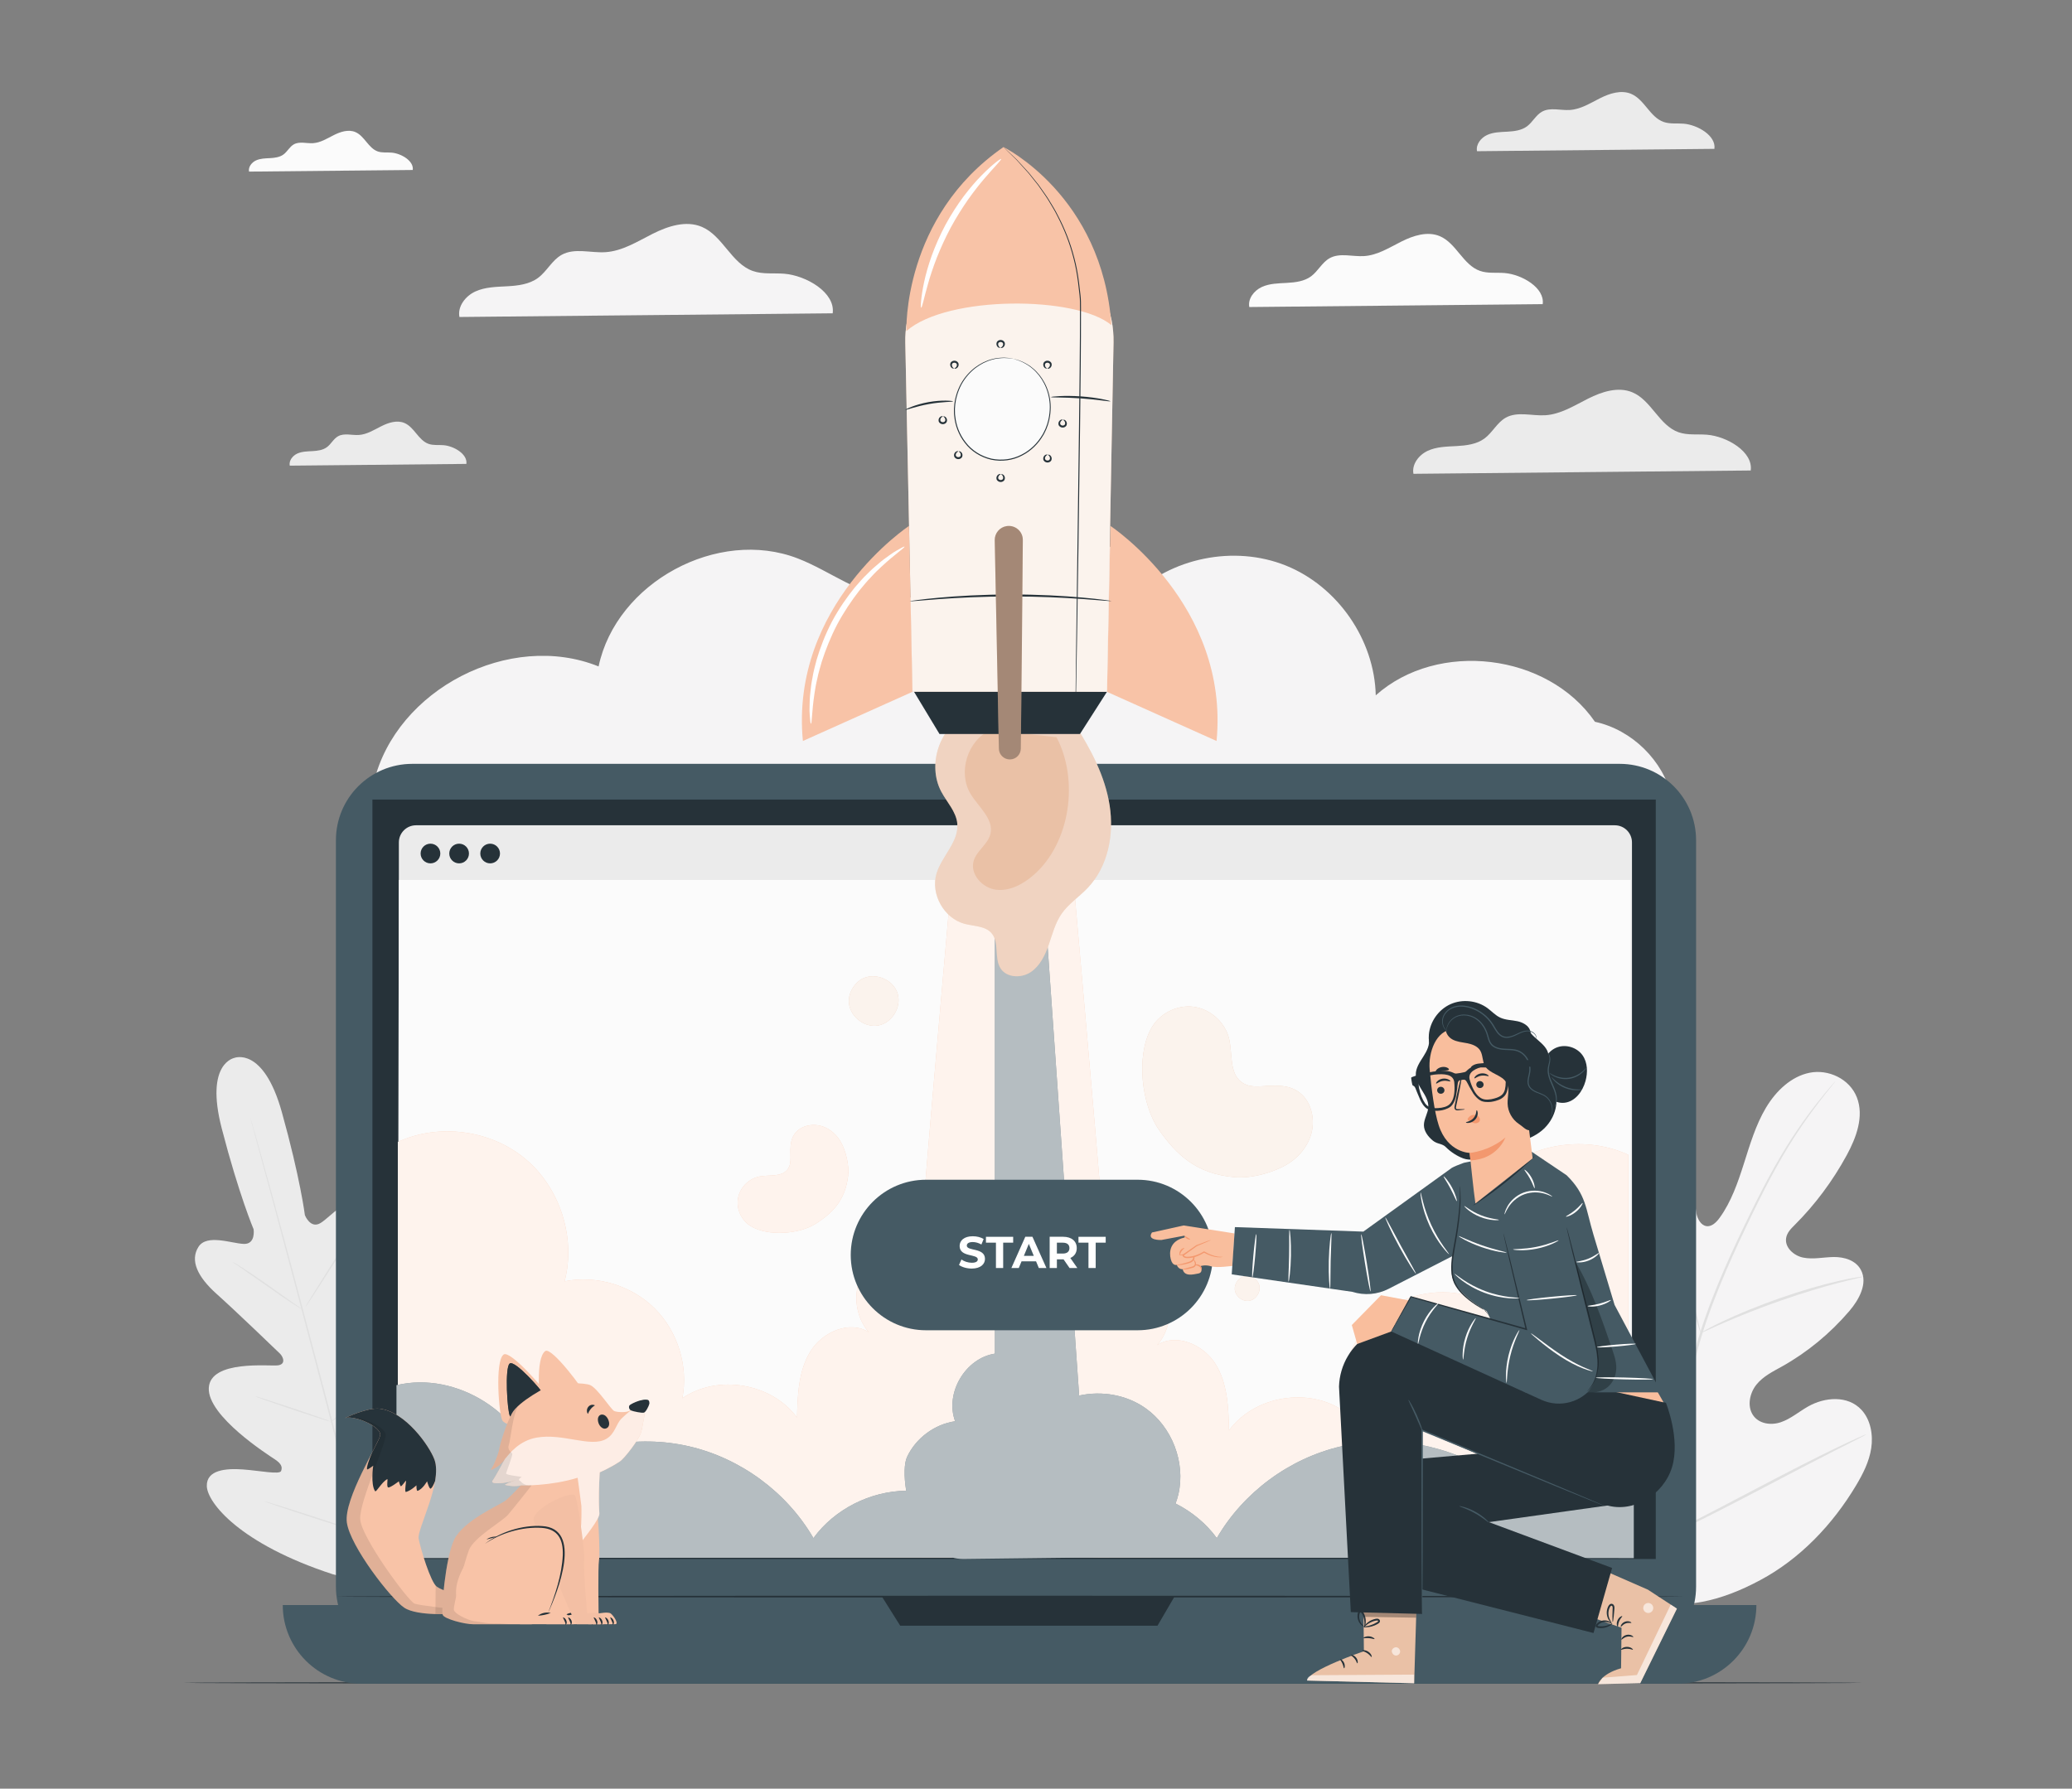 <?xml version="1.0" encoding="utf-8"?>
<!-- Generator: Adobe Illustrator 26.3.1, SVG Export Plug-In . SVG Version: 6.00 Build 0)  -->
<svg version="1.1" id="Ebene_1" xmlns="http://www.w3.org/2000/svg" xmlns:xlink="http://www.w3.org/1999/xlink" x="0px" y="0px"
	 viewBox="0 0 395.166 341.203" enable-background="new 0 0 395.166 341.203" xml:space="preserve">
<rect x="0" y="0" width="395.166" height="341.203" fill="#808080" stroke="none"/>
<g>
	<g>
		<path fill="#F5F4F5" d="M304.184,137.686c-8.993-13.08-29.959-15.611-41.805-5.047c-0.243-10.624-7.279-20.787-17.138-24.753
			c-9.859-3.966-21.973-1.508-29.506,5.988c1.698-5.945-4.544-11.742-10.718-12.063c-6.174-0.321-11.881,3-17.178,6.188
			c-5.297,3.188-11.043,6.468-17.211,6.052c-6.678-0.451-12.232-5.109-18.474-7.523c-15.274-5.906-34.608,4.576-37.993,20.599
			c-16.907-6.826-38.6,4.35-42.857,22.079l247.564,2.891C317.198,145.059,311.251,139.223,304.184,137.686z"/>
	</g>
</g>
<g>
	<g>
		<g>
			<path fill="#FBFBFB" d="M294.22,58.018c0.428-3.111-3.962-5.669-7.26-5.935c-1.573-0.127-3.207,0.114-4.697-0.406
				c-3.229-1.125-4.519-5.297-7.669-6.626c-2.355-0.993-5.067-0.109-7.351,1.04c-2.283,1.149-4.54,2.596-7.091,2.759
				c-2.219,0.142-4.629-0.681-6.57,0.403c-1.447,0.808-2.205,2.475-3.538,3.458c-1.305,0.962-3.006,1.166-4.625,1.254
				c-1.619,0.088-3.294,0.104-4.768,0.779c-1.474,0.675-2.693,2.233-2.387,3.825L294.22,58.018z"/>
		</g>
	</g>
</g>
<g>
	<g>
		<g>
			<path fill="#FBFBFB" d="M78.719,32.426c0.239-1.736-2.211-3.163-4.051-3.312c-0.878-0.071-1.79,0.063-2.621-0.226
				c-1.802-0.628-2.521-2.956-4.279-3.697c-1.314-0.554-2.827-0.061-4.102,0.58c-1.274,0.641-2.533,1.448-3.957,1.539
				c-1.238,0.079-2.583-0.38-3.666,0.225c-0.807,0.451-1.23,1.381-1.974,1.93c-0.728,0.537-1.677,0.651-2.581,0.7
				c-0.903,0.049-1.838,0.058-2.661,0.435c-0.822,0.377-1.503,1.246-1.332,2.134L78.719,32.426z"/>
		</g>
	</g>
</g>
<g>
	<g>
		<g>
			<path fill="#EBEBEB" d="M333.894,89.749c0.492-3.576-4.554-6.517-8.346-6.823c-1.808-0.146-3.687,0.131-5.4-0.466
				c-3.712-1.294-5.194-6.089-8.816-7.617c-2.708-1.142-5.825-0.125-8.45,1.196c-2.625,1.321-5.219,2.984-8.152,3.171
				c-2.551,0.163-5.321-0.783-7.553,0.463c-1.663,0.929-2.534,2.845-4.067,3.975c-1.5,1.106-3.456,1.34-5.316,1.442
				c-1.861,0.101-3.787,0.12-5.481,0.896c-1.694,0.776-3.096,2.567-2.744,4.397L333.894,89.749z"/>
		</g>
	</g>
</g>
<g>
	<g>
		<g>
			<path fill="#EBEBEB" d="M326.968,28.395c0.346-2.517-3.206-4.587-5.875-4.802c-1.273-0.103-2.595,0.092-3.801-0.328
				c-2.613-0.911-3.656-4.286-6.205-5.361c-1.906-0.804-4.1-0.088-5.948,0.842c-1.848,0.93-3.673,2.1-5.738,2.232
				c-1.795,0.115-3.745-0.551-5.316,0.326c-1.171,0.654-1.784,2.002-2.863,2.798c-1.056,0.779-2.432,0.943-3.742,1.015
				c-1.31,0.071-2.666,0.084-3.858,0.631c-1.193,0.546-2.179,1.807-1.932,3.095L326.968,28.395z"/>
		</g>
	</g>
</g>
<g>
	<g>
		<g>
			<path fill="#EBEBEB" d="M88.946,88.493c0.258-1.873-2.385-3.413-4.371-3.573c-0.947-0.076-1.931,0.068-2.828-0.244
				c-1.944-0.677-2.72-3.189-4.617-3.989c-1.418-0.598-3.051-0.066-4.425,0.626c-1.375,0.692-2.733,1.563-4.269,1.661
				c-1.336,0.085-2.787-0.41-3.956,0.243c-0.871,0.486-1.327,1.49-2.13,2.082c-0.785,0.579-1.81,0.702-2.784,0.755
				s-1.983,0.063-2.871,0.469c-0.887,0.406-1.621,1.345-1.437,2.303L88.946,88.493z"/>
		</g>
	</g>
</g>
<g>
	<g>
		<g>
			<path fill="#F5F4F5" d="M158.807,59.765c0.545-3.957-5.04-7.212-9.236-7.55c-2.001-0.161-4.08,0.145-5.976-0.516
				c-4.108-1.432-5.748-6.738-9.756-8.429c-2.996-1.264-6.446-0.139-9.351,1.323c-2.905,1.462-5.776,3.302-9.021,3.51
				c-2.823,0.181-5.889-0.866-8.358,0.513c-1.84,1.028-2.804,3.148-4.501,4.399c-1.66,1.224-3.824,1.483-5.883,1.595
				c-2.059,0.112-4.191,0.133-6.066,0.991s-3.426,2.841-3.037,4.866L158.807,59.765z"/>
		</g>
	</g>
</g>
<g>
	<g>
		<g>
			<g>
				<path fill="#EBEBEB" d="M44.798,201.783c0,0-5.792,0.822-2.501,13.502c3.291,12.68,6.07,19.211,6.07,19.211
					s0.446,2.873-1.872,2.791c-2.317-0.082-7.047-1.949-8.642,0.556c-1.654,2.598-0.192,5.718,3.452,8.977
					c3.644,3.259,11.365,10.693,12.061,11.368c0.683,0.662,1.204,2.069-0.384,2.266c-1.588,0.197-12.869-1.093-13.161,4.297
					c-0.292,5.39,11.352,12.802,12.609,13.637c1.257,0.835,1.457,1.49,1.178,2.22c-0.279,0.73-4.03-0.061-7.254-0.297
					c-3.224-0.235-7.003,0.057-6.911,3.181c0.092,3.124,6.218,11,24.037,16.816l8.433,2.155l6.211-6.153
					c12.489-13.978,13.831-23.864,12.343-26.612c-1.489-2.748-4.904-1.103-7.573,0.72c-2.67,1.822-5.517,4.39-6.124,3.899
					c-0.608-0.491-0.764-1.158-0.096-2.511c0.668-1.353,7.015-13.61,4.056-18.124c-2.959-4.515-12.067,2.266-13.539,2.892
					c-1.472,0.627-1.728-0.851-1.47-1.767c0.263-0.933,3.207-11.239,4.722-15.887c1.514-4.648,1.213-8.081-1.522-9.497
					c-2.637-1.365-5.79,2.624-7.753,3.858c-1.963,1.234-3.02-1.474-3.02-1.474s-0.877-7.044-4.398-19.661
					c-3.521-12.618-9.068-10.338-9.068-10.338"/>
			</g>
		</g>
	</g>
	<g>
		<g>
			<g>
				<g>
					<path fill="#E0E0E0" d="M71.911,304.559c-2.549-9.277-6.803-25.841-10.529-40.043c-3.725-14.197-7.109-27.048-9.611-36.337
						c-1.254-4.635-2.269-8.39-2.974-10.997c-0.348-1.29-0.619-2.296-0.807-2.991c-0.087-0.334-0.155-0.594-0.203-0.78
						c-0.044-0.176-0.06-0.268-0.06-0.268s0.034,0.087,0.087,0.261c0.055,0.184,0.131,0.441,0.229,0.772
						c0.199,0.692,0.487,1.693,0.856,2.977c0.74,2.586,1.785,6.337,3.058,10.975c2.549,9.277,5.963,22.121,9.688,36.318
						c3.726,14.202,7.951,30.773,10.453,40.061"/>
				</g>
			</g>
		</g>
	</g>
	<g>
		<g>
			<g>
				<g>
					<path fill="#E0E0E0" d="M44.365,240.721c0.01-0.016,0.207,0.091,0.556,0.296c0.35,0.204,0.846,0.514,1.456,0.903
						c1.218,0.78,2.873,1.9,4.677,3.169c1.774,1.258,3.379,2.395,4.606,3.265c0.555,0.389,1.024,0.716,1.401,0.98
						c0.332,0.23,0.511,0.365,0.501,0.381c-0.01,0.016-0.208-0.089-0.558-0.292c-0.349-0.205-0.846-0.515-1.452-0.911
						c-1.211-0.792-2.851-1.933-4.654-3.202c-1.782-1.244-3.394-2.37-4.627-3.231c-0.558-0.386-1.028-0.712-1.407-0.974
						C44.533,240.873,44.355,240.737,44.365,240.721z"/>
				</g>
			</g>
		</g>
	</g>
	<g>
		<g>
			<g>
				<g>
					<path fill="#E0E0E0" d="M58.263,249.3c-0.063-0.04,2.096-3.554,4.821-7.847c2.726-4.295,4.986-7.743,5.049-7.703
						c0.063,0.04-2.095,3.553-4.821,7.848C60.587,245.891,58.326,249.34,58.263,249.3z"/>
				</g>
			</g>
		</g>
	</g>
	<g>
		<g>
			<g>
				<g>
					<path fill="#E0E0E0" d="M63.001,271.364c-0.012-0.014,0.153-0.173,0.461-0.448c0.351-0.309,0.79-0.696,1.311-1.154
						c1.105-0.976,2.626-2.33,4.249-3.885c1.627-1.552,3.051-3.009,4.073-4.071c0.482-0.5,0.887-0.92,1.212-1.258
						c0.288-0.296,0.454-0.453,0.468-0.441c0.014,0.013-0.125,0.194-0.39,0.511c-0.265,0.317-0.655,0.77-1.151,1.317
						c-0.988,1.098-2.394,2.579-4.026,4.136c-1.628,1.56-3.173,2.895-4.312,3.835c-0.572,0.468-1.038,0.841-1.368,1.09
						C63.2,271.247,63.012,271.378,63.001,271.364z"/>
				</g>
			</g>
		</g>
	</g>
	<g>
		<g>
			<g>
				<g>
					<path fill="#E0E0E0" d="M48.722,266.371c0.006-0.018,0.211,0.033,0.578,0.138c0.42,0.129,0.936,0.286,1.544,0.473
						c1.3,0.41,3.091,0.995,5.063,1.656c1.973,0.662,3.754,1.275,5.038,1.731c0.598,0.218,1.104,0.403,1.517,0.554
						c0.356,0.137,0.55,0.22,0.544,0.238c-0.006,0.018-0.211-0.032-0.578-0.138c-0.42-0.129-0.936-0.286-1.544-0.473
						c-1.3-0.41-3.091-0.995-5.064-1.656c-1.972-0.661-3.753-1.274-5.038-1.731c-0.598-0.218-1.105-0.403-1.517-0.554
						C48.91,266.473,48.716,266.389,48.722,266.371z"/>
				</g>
			</g>
		</g>
	</g>
	<g>
		<g>
			<g>
				<g>
					<path fill="#E0E0E0" d="M50.43,286.381c0.006-0.018,0.268,0.049,0.738,0.184c0.516,0.156,1.182,0.357,1.981,0.598
						c1.669,0.517,3.97,1.248,6.506,2.071c2.536,0.824,4.828,1.584,6.482,2.147c0.789,0.274,1.446,0.503,1.955,0.68
						c0.46,0.166,0.711,0.267,0.705,0.284c-0.006,0.018-0.268-0.049-0.738-0.184c-0.516-0.156-1.182-0.357-1.981-0.598
						c-1.669-0.516-3.97-1.248-6.507-2.072c-2.536-0.823-4.827-1.583-6.481-2.147c-0.788-0.274-1.445-0.503-1.955-0.68
						C50.676,286.499,50.424,286.399,50.43,286.381z"/>
				</g>
			</g>
		</g>
	</g>
	<g>
		<g>
			<g>
				<g>
					<path fill="#E0E0E0" d="M68.398,292.08c-0.013-0.014,0.191-0.221,0.57-0.582c0.415-0.393,0.957-0.906,1.609-1.523
						c1.357-1.287,3.226-3.073,5.232-5.102c2.01-2.027,3.781-3.909,5.053-5.28c0.612-0.658,1.119-1.205,1.508-1.624
						c0.358-0.382,0.562-0.587,0.576-0.575c0.014,0.012-0.164,0.241-0.498,0.645c-0.334,0.404-0.826,0.98-1.446,1.682
						c-1.237,1.406-2.989,3.312-5.003,5.342c-2.01,2.033-3.902,3.799-5.294,5.052c-0.698,0.625-1.267,1.125-1.669,1.461
						C68.638,291.913,68.41,292.094,68.398,292.08z"/>
				</g>
			</g>
		</g>
	</g>
</g>
<g>
	<g>
		<g>
			<g>
				<g>
					<g>
						<g>
							<path fill="#F5F4F5" d="M312.754,305.247c-14.086-7.797-19.378-25.144-21.018-41.167c-0.274-2.674-0.925-5.444-0.055-7.944
								c0.871-2.499,3.42-4.477,5.801-3.663c1.975,0.676,3.09,2.865,4.381,4.625c1.717,2.342,4.05,4.153,6.643,5.16
								c1.704,0.661,3.739,0.929,5.18-0.21c1.977-1.564,1.804-4.772,1.432-7.419c-0.694-4.933-1.386-9.865-2.08-14.797
								c-0.372-2.646-0.743-5.349-0.311-7.969c0.432-2.62,1.82-5.19,4.081-6.22c2.262-1.03,5.371,0.02,6.217,2.544
								c0.352,1.05,0.298,2.199,0.514,3.288c0.217,1.09,0.859,2.241,1.877,2.412c1.03,0.174,1.921-0.713,2.557-1.591
								c2.197-3.027,3.468-6.711,4.628-10.36c1.16-3.649,2.262-7.374,4.189-10.61c1.927-3.237,4.825-5.99,8.343-6.694
								c3.519-0.704,7.613,1.116,9.011,4.716c1.401,3.61-0.126,7.679-1.936,11.007c-2.685,4.938-6.042,9.44-9.932,13.32
								c-0.701,0.7-1.461,1.457-1.628,2.479c-0.301,1.84,1.5,3.378,3.209,3.733c1.935,0.403,3.911-0.078,5.874-0.101
								c1.964-0.023,4.179,0.599,5.172,2.45c1.379,2.567-0.357,5.697-2.19,7.842c-3.671,4.297-8.039,7.893-12.853,10.585
								c-1.726,0.964-3.56,1.854-4.845,3.425c-1.285,1.572-1.851,4.074-0.713,5.817c1.14,1.745,3.498,2.028,5.356,1.386
								c1.857-0.641,3.416-1.985,5.136-2.969c3.219-1.843,7.648-2.198,10.252,0.647c1.711,1.87,2.225,4.732,1.832,7.297
								c-0.392,2.565-1.577,4.89-2.874,7.063c-4.534,7.596-10.777,14.069-18.279,18.085
								C328.224,305.432,321.014,307.234,312.754,305.247"/>
						</g>
					</g>
				</g>
			</g>
		</g>
	</g>
	<g>
		<g>
			<g>
				<g>
					<g>
						<g>
							<g>
								<path fill="#E0E0E0" d="M315.259,294.715c1.112-8.354,3.045-17.392,5.371-26.766c0.59-2.341,1.173-4.654,1.747-6.933
									c0.578-2.274,1.152-4.53,1.841-6.696c1.361-4.341,2.98-8.4,4.631-12.199c1.65-3.802,3.347-7.342,4.955-10.641
									c1.617-3.296,3.178-6.337,4.713-9.042c3.054-5.425,6.002-9.473,8.133-12.163c1.063-1.349,1.92-2.366,2.51-3.047
									c0.284-0.324,0.507-0.578,0.675-0.77c0.154-0.171,0.236-0.256,0.242-0.25c0.006,0.006-0.064,0.102-0.206,0.285
									c-0.159,0.2-0.372,0.465-0.641,0.803c-0.566,0.702-1.401,1.739-2.442,3.105c-2.085,2.724-4.982,6.791-7.991,12.223
									c-1.513,2.709-3.054,5.752-4.653,9.052c-1.593,3.305-3.275,6.847-4.91,10.644c-1.636,3.795-3.241,7.843-4.588,12.162
									c-0.682,2.156-1.248,4.392-1.826,6.672c-0.573,2.279-1.155,4.591-1.744,6.93c-2.324,9.367-4.264,18.379-5.397,26.704"/>
							</g>
						</g>
					</g>
				</g>
			</g>
		</g>
	</g>
	<g>
		<g>
			<g>
				<g>
					<g>
						<g>
							<g>
								<path fill="#E0E0E0" d="M324.345,254.283c-0.03,0.009-0.168-0.381-0.394-1.096c-0.229-0.714-0.527-1.758-0.879-3.053
									c-0.705-2.589-1.565-6.198-2.499-10.18c-0.934-3.985-1.84-7.571-2.579-10.141c-0.367-1.286-0.673-2.325-0.894-3.039
									c-0.217-0.717-0.323-1.119-0.293-1.131c0.03-0.012,0.192,0.368,0.461,1.067c0.273,0.697,0.627,1.722,1.034,3
									c0.823,2.554,1.782,6.141,2.716,10.129c0.912,3.932,1.737,7.489,2.368,10.207c0.292,1.226,0.539,2.259,0.737,3.088
									C324.295,253.864,324.376,254.273,324.345,254.283z"/>
							</g>
						</g>
					</g>
				</g>
			</g>
		</g>
	</g>
	<g>
		<g>
			<g>
				<g>
					<g>
						<g>
							<g>
								<path fill="#E0E0E0" d="M355.334,243.528c0.005,0.034-0.44,0.152-1.248,0.338c-0.807,0.19-1.975,0.459-3.408,0.841
									c-2.871,0.739-6.802,1.908-11.083,3.401c-4.28,1.502-8.097,3.038-10.826,4.235c-1.37,0.588-2.465,1.096-3.224,1.442
									c-0.758,0.349-1.184,0.528-1.199,0.497c-0.014-0.032,0.386-0.269,1.122-0.674c0.737-0.4,1.815-0.959,3.171-1.591
									c2.703-1.283,6.515-2.876,10.807-4.384c4.294-1.497,8.255-2.618,11.155-3.27c1.448-0.339,2.631-0.557,3.451-0.688
									C354.872,243.549,355.328,243.494,355.334,243.528z"/>
							</g>
						</g>
					</g>
				</g>
			</g>
		</g>
	</g>
	<g>
		<g>
			<g>
				<g>
					<g>
						<g>
							<g>
								<path fill="#E0E0E0" d="M315.566,294.034c-0.014,0.009-0.107-0.123-0.274-0.385c-0.192-0.313-0.426-0.695-0.71-1.157
									c-0.613-1.007-1.464-2.489-2.494-4.334c-2.061-3.689-4.76-8.878-7.666-14.646c-2.908-5.77-5.558-10.978-7.544-14.707
									c-0.971-1.812-1.771-3.302-2.365-4.409c-0.255-0.481-0.465-0.878-0.637-1.204c-0.141-0.278-0.209-0.428-0.196-0.438
									c0.014-0.008,0.107,0.124,0.275,0.386c0.192,0.313,0.426,0.694,0.71,1.156c0.613,1.007,1.464,2.489,2.494,4.334
									c2.061,3.689,4.76,8.878,7.667,14.649c2.907,5.768,5.556,10.976,7.543,14.705c0.972,1.811,1.771,3.302,2.365,4.409
									c0.255,0.481,0.465,0.879,0.638,1.204C315.512,293.875,315.58,294.026,315.566,294.034z"/>
							</g>
						</g>
					</g>
				</g>
			</g>
		</g>
	</g>
	<g>
		<g>
			<g>
				<g>
					<g>
						<g>
							<g>
								<path fill="#E0E0E0" d="M355.921,273.617c0.006,0.016-0.13,0.099-0.395,0.243c-0.315,0.164-0.702,0.366-1.17,0.61
									c-1.082,0.55-2.543,1.293-4.32,2.195c-3.648,1.855-8.657,4.478-14.188,7.384c-5.533,2.908-10.571,5.484-14.257,7.258
									c-1.843,0.887-3.34,1.589-4.385,2.051c-0.483,0.21-0.882,0.383-1.206,0.525c-0.278,0.115-0.427,0.167-0.434,0.151
									c-0.006-0.016,0.13-0.099,0.395-0.244c0.314-0.163,0.701-0.364,1.17-0.609c1.082-0.55,2.542-1.292,4.319-2.195
									c3.648-1.854,8.658-4.478,14.191-7.385c5.531-2.907,10.569-5.483,14.254-7.257c1.843-0.888,3.34-1.589,4.386-2.052
									c0.483-0.21,0.881-0.384,1.206-0.525C355.765,273.653,355.913,273.601,355.921,273.617z"/>
							</g>
						</g>
					</g>
				</g>
			</g>
		</g>
	</g>
</g>
<g>
	<g>
		<g>
			<path fill="#263239" d="M355.281,321.014c0,0.098-71.728,0.177-160.188,0.177c-88.491,0-160.204-0.079-160.204-0.177
				c0-0.098,71.713-0.177,160.204-0.177C283.553,320.837,355.281,320.917,355.281,321.014z"/>
		</g>
	</g>
</g>
<g>
	<g>
		<g>
			<g>
				<g>
					<g>
						<g>
							<g>
								<g>
									<g>
										<g>
											<path fill="#455A64" d="M308.904,317.251H78.633c-8.045,0-14.567-6.522-14.567-14.567V160.276
												c0-8.045,6.522-14.567,14.567-14.567h230.271c8.045,0,14.567,6.522,14.567,14.567v142.408
												C323.471,310.729,316.949,317.251,308.904,317.251z"/>
										</g>
									</g>
								</g>
							</g>
						</g>
					</g>
					<g>
						<g>
							<g>
								<g>
									<g>
										<g>
											<path fill="#455A64" d="M319.964,321.182H68.937c-8.29,0-15.01-6.72-15.01-15.01v0h281.046l0,0
												C334.974,314.462,328.253,321.182,319.964,321.182z"/>
										</g>
									</g>
								</g>
							</g>
						</g>
					</g>
					<g>
						<g>
							<g>
								<g>
									<g>
										<g>
											<rect x="71.029" y="152.524" fill="#263239" width="244.754" height="144.865"/>
										</g>
									</g>
								</g>
							</g>
						</g>
					</g>
					<g>
						<g>
							<g>
								<g>
									<g>
										<g>
											<polygon fill="#263239" points="168.196,304.563 171.684,310.111 220.758,310.111 223.996,304.563 											"/>
										</g>
									</g>
								</g>
							</g>
						</g>
					</g>
				</g>
				<g>
					<g>
						<g>
							<g>
								<g>
									<g>
										<g>
											<g>
												<g>
													<g>
														<path fill="#EBEBEB" d="M307.972,296.925H79.343c-1.808,0-3.273-1.466-3.273-3.273V160.701
															c0-1.808,1.465-3.273,3.273-3.273h228.629c1.807,0,3.273,1.465,3.273,3.272v132.952
															C311.245,295.46,309.78,296.925,307.972,296.925z"/>
													</g>
												</g>
											</g>
										</g>
									</g>
								</g>
							</g>
							<g>
								<g>
									<g>
										<g>
											<g>
												<g>
													<g>
														<polygon fill="#FBFBFB" points="310.993,297.129 75.818,297.129 76.07,167.853 310.993,167.853 														"/>
													</g>
												</g>
											</g>
										</g>
									</g>
								</g>
							</g>
							<g>
								<g>
									<g>
										<g>
											<g>
												<g>
													<g>
														<path fill="#263239" d="M95.358,162.815c0,1.037-0.841,1.878-1.878,1.878s-1.878-0.841-1.878-1.878
															s0.841-1.878,1.878-1.878S95.358,161.778,95.358,162.815z"/>
													</g>
												</g>
											</g>
										</g>
									</g>
								</g>
							</g>
							<g>
								<g>
									<g>
										<g>
											<g>
												<g>
													<g>
														<path fill="#263239" d="M83.975,162.815c0,1.037-0.841,1.878-1.878,1.878c-1.037,0-1.878-0.841-1.878-1.878
															s0.841-1.878,1.878-1.878C83.134,160.937,83.975,161.778,83.975,162.815z"/>
													</g>
												</g>
											</g>
										</g>
									</g>
								</g>
							</g>
							<g>
								<g>
									<g>
										<g>
											<g>
												<g>
													<g>
														<path fill="#263239" d="M89.439,162.815c0,1.037-0.841,1.878-1.878,1.878c-1.037,0-1.878-0.841-1.878-1.878
															s0.841-1.878,1.878-1.878C88.598,160.937,89.439,161.778,89.439,162.815z"/>
													</g>
												</g>
											</g>
										</g>
									</g>
								</g>
							</g>
						</g>
					</g>
				</g>
				<g>
					<g>
						<g>
							<g>
								<g>
									<g>
										<path fill="#263239" d="M321.242,304.563c0,0.093-57.575,0.168-128.582,0.168c-71.031,0-128.594-0.075-128.594-0.168
											c0-0.093,57.563-0.168,128.594-0.168C263.666,304.395,321.242,304.471,321.242,304.563z"/>
									</g>
								</g>
							</g>
						</g>
					</g>
				</g>
			</g>
		</g>
	</g>
</g>
<g>
	<g>
		<g>
			<g>
				<path fill="#F8C3A7" d="M286.22,223.511c-6.619,5.53-9.661,15-7.5,23.35c-6.102-1.215-12.753,0.79-17.167,5.176
					c-4.414,4.386-6.462,11.024-5.286,17.134c-6.738-4.634-17.028-2.898-21.873,3.69c-0.103-4.351-0.273-8.935-2.56-12.638
					c-2.287-3.703-7.478-5.988-11.14-3.636c2.758-3.134,3.174-8.102,0.976-11.651c-2.198-3.549-6.831-5.39-10.866-4.317
					c-0.103-5.225-3.414-42.177-6.141-73.357h-23.137c-2.683,30.637-5.826,65.824-5.927,70.913
					c-4.035-1.073-8.668,0.768-10.866,4.318c-2.198,3.549-1.782,8.517,0.976,11.651c-3.662-2.352-8.853-0.067-11.14,3.636
					c-2.287,3.703-2.457,8.287-2.56,12.638c-4.844-6.588-15.135-8.324-21.873-3.69c1.176-6.11-0.872-12.748-5.286-17.134
					c-4.414-4.386-11.065-6.391-17.167-5.176c2.161-8.35-0.88-17.82-7.5-23.35c-6.619-5.53-16.48-6.838-24.312-3.226v79.221h234.658
					v-76.777C302.7,216.673,292.839,217.981,286.22,223.511z"/>
			</g>
		</g>
	</g>
	<g opacity="0.8">
		<g>
			<g>
				<path fill="#FFFFFF" d="M286.22,223.511c-6.619,5.53-9.661,15-7.5,23.35c-6.102-1.215-12.753,0.79-17.167,5.176
					c-4.414,4.386-6.462,11.024-5.286,17.134c-6.738-4.634-17.028-2.898-21.873,3.69c-0.103-4.351-0.273-8.935-2.56-12.638
					c-2.287-3.703-7.478-5.988-11.14-3.636c2.758-3.134,3.174-8.102,0.976-11.651c-2.198-3.549-6.831-5.39-10.866-4.317
					c-0.103-5.225-3.414-42.177-6.141-73.357h-23.137c-2.683,30.637-5.826,65.824-5.927,70.913
					c-4.035-1.073-8.668,0.768-10.866,4.318c-2.198,3.549-1.782,8.517,0.976,11.651c-3.662-2.352-8.853-0.067-11.14,3.636
					c-2.287,3.703-2.457,8.287-2.56,12.638c-4.844-6.588-15.135-8.324-21.873-3.69c1.176-6.11-0.872-12.748-5.286-17.134
					c-4.414-4.386-11.065-6.391-17.167-5.176c2.161-8.35-0.88-17.82-7.5-23.35c-6.619-5.53-16.48-6.838-24.312-3.226v79.221h234.658
					v-76.777C302.7,216.673,292.839,217.981,286.22,223.511z"/>
			</g>
		</g>
	</g>
	<g>
		<g>
			<path fill="#455A64" d="M284.81,281.248c-8.393-5.638-19.152-7.624-29.004-5.354c-9.853,2.27-18.658,8.763-23.738,17.505
				c-2.042-2.793-4.779-5.038-7.867-6.594c0.216-0.586,0.405-1.182,0.545-1.794c1.386-6.065-1.225-12.849-6.321-16.419
				c-3.613-2.532-8.317-3.328-12.612-2.379l-6.945-98.951h-9.124v90.954c-5.642,0.862-9.574,7.546-7.586,12.896
				c-3.926,0.573-7.488,3.22-9.17,6.814c-0.547,1.17-0.628,3.641-0.158,6.44c-6.852,0.092-13.64,3.487-17.695,9.034
				c-5.08-8.742-13.885-15.235-23.738-17.505c-9.853-2.27-20.611-0.284-29.004,5.354c-2.386-11.553-15.304-19.762-26.777-17.015
				v32.982l105.87-0.138c0.7,0.195,1.441,0.31,2.233,0.31l25.884-0.305l101.984,0.133v-32.982
				C300.114,261.486,287.196,269.695,284.81,281.248z"/>
		</g>
	</g>
	<g opacity="0.6">
		<g>
			<path fill="#FFFFFF" d="M284.81,281.248c-8.393-5.638-19.152-7.624-29.004-5.354c-9.853,2.27-18.658,8.763-23.738,17.505
				c-2.042-2.793-4.779-5.038-7.867-6.594c0.216-0.586,0.405-1.182,0.545-1.794c1.386-6.065-1.225-12.849-6.321-16.419
				c-3.613-2.532-8.317-3.328-12.612-2.379l-6.945-98.951h-9.124v90.954c-5.642,0.862-9.574,7.546-7.586,12.896
				c-3.926,0.573-7.488,3.22-9.17,6.814c-0.547,1.17-0.628,3.641-0.158,6.44c-6.852,0.092-13.64,3.487-17.695,9.034
				c-5.08-8.742-13.885-15.235-23.738-17.505c-9.853-2.27-20.611-0.284-29.004,5.354c-2.386-11.553-15.304-19.762-26.777-17.015
				v32.982l105.87-0.138c0.7,0.195,1.441,0.31,2.233,0.31l25.884-0.305l101.984,0.133v-32.982
				C300.114,261.486,287.196,269.695,284.81,281.248z"/>
		</g>
	</g>
</g>
<g>
	<g>
		<g>
			<g>
				<g>
					<g>
						<g>
							<path fill="#EAC1A6" d="M184.383,136.285c-5.223,2.48-7.584,9.632-4.865,14.735c1.073,2.013,2.822,3.785,3.053,6.054
								c0.356,3.479-2.936,6.201-3.952,9.547c-1.192,3.924,1.412,8.576,5.379,9.613c1.787,0.467,3.927,0.386,5.124,1.792
								c1.528,1.795,0.426,4.778,1.732,6.74c1.18,1.771,3.933,1.858,5.706,0.681c1.773-1.177,2.751-3.224,3.45-5.234
								c0.699-2.01,1.225-4.126,2.433-5.878c1.329-1.929,3.363-3.241,4.979-4.937c3.889-4.08,5.077-10.202,4.203-15.771
								c-0.875-5.569-3.574-10.683-6.624-15.424"/>
						</g>
					</g>
				</g>
			</g>
			<g opacity="0.3">
				<g>
					<g>
						<g>
							<g>
								<path fill="#FFFFFF" d="M184.383,136.285c-5.223,2.48-7.584,9.632-4.865,14.735c1.073,2.013,2.822,3.785,3.053,6.054
									c0.356,3.479-2.936,6.201-3.952,9.547c-1.192,3.924,1.412,8.576,5.379,9.613c1.787,0.467,3.927,0.386,5.124,1.792
									c1.528,1.795,0.426,4.778,1.732,6.74c1.18,1.771,3.933,1.858,5.706,0.681c1.773-1.177,2.751-3.224,3.45-5.234
									c0.699-2.01,1.225-4.126,2.433-5.878c1.329-1.929,3.363-3.241,4.979-4.937c3.889-4.08,5.077-10.202,4.203-15.771
									c-0.875-5.569-3.574-10.683-6.624-15.424"/>
							</g>
						</g>
					</g>
				</g>
			</g>
		</g>
		<g>
			<g>
				<g>
					<g>
						<path fill="#EAC1A6" d="M188.968,139.225c-4.423,1.948-6.362,8.084-3.861,12.22c1.527,2.526,4.492,4.808,3.774,7.671
							c-0.487,1.942-2.57,3.132-3.168,5.042c-0.796,2.543,1.613,5.241,4.259,5.562c2.645,0.321,5.21-1.096,7.212-2.854
							c6.942-6.098,8.631-18.079,4.305-26.244"/>
					</g>
				</g>
			</g>
		</g>
	</g>
	<g>
		<g>
			<g>
				<g>
					<path fill="#F8C3A7" d="M211.778,100.323c0,0,22.724,15.034,20.242,41.026l-20.893-9.376L211.778,100.323z"/>
				</g>
			</g>
		</g>
	</g>
	<g>
		<g>
			<polygon fill="#263239" points="174.019,131.461 179.179,140.016 205.966,140.016 211.127,131.951 			"/>
		</g>
	</g>
	<g>
		<g>
			<path fill="#EAC1A6" d="M191.186,45.136c-10.587,0.708-18.746,9.614-18.528,20.223l1.361,66.593h37.108l1.24-66.632
				C212.583,53.685,202.796,44.359,191.186,45.136z"/>
		</g>
	</g>
	<g opacity="0.8">
		<g>
			<path fill="#FFFFFF" d="M191.186,45.136c-10.587,0.708-18.746,9.614-18.528,20.223l1.361,66.593h37.108l1.24-66.632
				C212.583,53.685,202.796,44.359,191.186,45.136z"/>
		</g>
	</g>
	<g>
		<g>
			<g>
				<g>
					<path fill="#F8C3A7" d="M173.367,100.323c0,0-22.724,15.034-20.242,41.026l20.893-9.376L173.367,100.323z"/>
				</g>
			</g>
		</g>
	</g>
	<g>
		<g>
			<g>
				<g>
					<path fill="#F8C3A7" d="M172.866,63.15c7.843-6.87,32.479-6.72,39.094-1.13c-1.702-24.723-20.578-33.968-20.578-33.968
						C172.065,41.417,172.866,63.15,172.866,63.15z"/>
				</g>
			</g>
		</g>
	</g>
	<g>
		<g>
			<g>
				<g>
					<g>
						<path fill="#263239" d="M191.381,28.052c0,0,0.077,0.065,0.221,0.199c0.148,0.139,0.36,0.339,0.636,0.6
							c0.28,0.266,0.624,0.594,1.03,0.98c0.203,0.194,0.422,0.403,0.656,0.627c0.22,0.238,0.454,0.491,0.702,0.758
							c0.492,0.54,1.048,1.131,1.639,1.795c0.557,0.693,1.162,1.446,1.811,2.255c0.308,0.418,0.608,0.863,0.929,1.315
							c0.309,0.46,0.665,0.91,0.964,1.417c0.608,1.008,1.282,2.056,1.858,3.231c1.207,2.316,2.301,4.983,3.065,7.963
							c0.395,1.486,0.685,3.054,0.892,4.678c0.111,0.81,0.177,1.642,0.289,2.467c0.099,0.831,0.084,1.71,0.091,2.564
							c0.012,6.902-0.087,14.486-0.176,22.448c-0.193,15.929-0.414,30.346-0.586,40.782c-0.092,5.214-0.166,9.434-0.218,12.358
							c-0.031,1.455-0.054,2.585-0.07,3.36c-0.01,0.38-0.018,0.671-0.024,0.874c-0.006,0.197-0.015,0.298-0.015,0.298
							s-0.005-0.101-0.006-0.298c0.001-0.203,0.002-0.494,0.004-0.874c0.008-0.774,0.019-1.905,0.033-3.36
							c0.036-2.924,0.089-7.144,0.154-12.359c0.135-10.441,0.321-24.856,0.527-40.782c0.089-7.961,0.193-15.547,0.192-22.444
							c-0.007-0.869,0.013-1.7-0.085-2.538c-0.113-0.841-0.176-1.663-0.285-2.473c-0.203-1.618-0.489-3.179-0.878-4.659
							c-0.753-2.969-1.835-5.627-3.029-7.939c-0.57-1.173-1.238-2.22-1.839-3.227c-0.297-0.507-0.649-0.957-0.955-1.417
							c-0.317-0.453-0.615-0.898-0.92-1.316c-0.644-0.811-1.243-1.565-1.794-2.26c-0.585-0.666-1.136-1.261-1.623-1.804
							c-0.245-0.27-0.477-0.524-0.694-0.764c-0.231-0.225-0.448-0.436-0.649-0.632c-0.4-0.391-0.74-0.723-1.016-0.993
							c-0.27-0.267-0.478-0.471-0.622-0.614C191.449,28.127,191.381,28.052,191.381,28.052z"/>
					</g>
				</g>
			</g>
		</g>
	</g>
	<g>
		<g>
			<g>
				<g>
					<g>
						<path fill="#FBFBFB" d="M193.276,68.459c4.911,1.084,7.947,6.246,6.78,11.53c-1.167,5.283-6.094,8.687-11.005,7.603
							c-4.911-1.084-7.947-6.246-6.78-11.53C183.438,70.779,188.365,67.375,193.276,68.459z"/>
					</g>
				</g>
			</g>
		</g>
		<g>
			<g>
				<g>
					<g>
						<g>
							<path fill="#263239" d="M193.276,68.459c-0.001,0.003-0.053-0.002-0.153-0.015c-0.11-0.016-0.257-0.036-0.445-0.063
								c-0.099-0.015-0.208-0.031-0.327-0.049c-0.122-0.005-0.255-0.011-0.399-0.017c-0.144-0.006-0.299-0.013-0.465-0.021
								c-0.166,0-0.342,0.018-0.529,0.027c-0.375,0.004-0.784,0.088-1.232,0.16c-0.44,0.112-0.923,0.224-1.412,0.432
								c-0.985,0.386-2.044,1.009-3.014,1.926c-0.964,0.915-1.859,2.115-2.426,3.58c-0.136,0.367-0.287,0.737-0.376,1.133
								c-0.05,0.196-0.111,0.391-0.153,0.592c-0.034,0.203-0.069,0.407-0.104,0.612l-0.052,0.31l-0.024,0.315
								c-0.016,0.211-0.032,0.423-0.048,0.637c0.004,0.214,0.007,0.43,0.011,0.647l0.007,0.327l0.037,0.327
								c0.167,1.747,0.818,3.557,2.009,5.057c1.158,1.526,2.918,2.654,4.891,3.114c1.983,0.414,4.056,0.133,5.749-0.764
								c1.713-0.859,3.065-2.227,3.952-3.742l0.171-0.281l0.144-0.294c0.095-0.195,0.189-0.39,0.283-0.583
								c0.076-0.201,0.151-0.4,0.225-0.598l0.111-0.296l0.083-0.303c0.055-0.201,0.109-0.401,0.163-0.599
								c0.047-0.2,0.074-0.403,0.111-0.602c0.085-0.397,0.104-0.796,0.136-1.186c0.102-1.568-0.205-3.033-0.694-4.269
								c-0.494-1.24-1.192-2.251-1.923-3.016c-0.356-0.395-0.747-0.699-1.099-0.986c-0.376-0.255-0.712-0.502-1.05-0.664
								c-0.165-0.087-0.318-0.177-0.468-0.247c-0.153-0.063-0.296-0.122-0.43-0.177c-0.133-0.055-0.256-0.106-0.369-0.152
								c-0.116-0.034-0.221-0.065-0.317-0.093c-0.182-0.055-0.324-0.098-0.43-0.13C193.325,68.48,193.276,68.463,193.276,68.459
								c0.001-0.003,0.052,0.007,0.15,0.031c0.108,0.027,0.252,0.064,0.437,0.111c0.097,0.026,0.204,0.054,0.322,0.085
								c0.115,0.044,0.24,0.092,0.374,0.144c0.136,0.053,0.282,0.109,0.437,0.17c0.153,0.068,0.308,0.156,0.476,0.241
								c0.344,0.158,0.686,0.403,1.07,0.656c0.359,0.285,0.759,0.589,1.123,0.985c0.748,0.767,1.465,1.786,1.974,3.041
								c0.505,1.25,0.825,2.737,0.728,4.33c-0.03,0.397-0.048,0.802-0.133,1.206c-0.037,0.202-0.063,0.409-0.111,0.612
								c-0.054,0.202-0.109,0.405-0.164,0.61l-0.084,0.308l-0.112,0.302c-0.075,0.202-0.151,0.405-0.227,0.609
								c-0.095,0.197-0.19,0.395-0.286,0.594l-0.146,0.299l-0.173,0.287c-0.899,1.544-2.274,2.943-4.023,3.823
								c-1.728,0.918-3.851,1.21-5.881,0.784c-2.02-0.47-3.822-1.628-5.002-3.188c-1.214-1.535-1.873-3.382-2.038-5.161
								l-0.036-0.333l-0.006-0.333c-0.003-0.221-0.006-0.441-0.009-0.659c0.017-0.218,0.034-0.434,0.051-0.648l0.025-0.321
								l0.054-0.315c0.036-0.209,0.072-0.416,0.108-0.622c0.043-0.204,0.106-0.402,0.157-0.602c0.093-0.402,0.247-0.777,0.388-1.15
								c0.583-1.486,1.499-2.699,2.484-3.621c0.99-0.924,2.07-1.546,3.071-1.927c0.497-0.206,0.988-0.314,1.433-0.421
								c0.455-0.068,0.868-0.146,1.247-0.145c0.188-0.006,0.366-0.021,0.533-0.018c0.166,0.011,0.322,0.021,0.468,0.03
								c0.144,0.01,0.278,0.018,0.4,0.027c0.12,0.021,0.229,0.041,0.327,0.059c0.187,0.035,0.334,0.062,0.443,0.083
								C193.227,68.444,193.277,68.456,193.276,68.459z"/>
						</g>
					</g>
				</g>
			</g>
		</g>
	</g>
	<g>
		<g>
			<g>
				<path fill="#263239" d="M181.778,76.56c-0.003,0.116-2.095,0.059-4.613,0.515c-2.522,0.44-4.466,1.215-4.508,1.107
					c-0.019-0.044,0.445-0.296,1.239-0.601c0.793-0.306,1.923-0.649,3.203-0.878c1.28-0.227,2.459-0.294,3.309-0.28
					C181.259,76.436,181.78,76.512,181.778,76.56z"/>
			</g>
		</g>
	</g>
	<g>
		<g>
			<g>
				<path fill="#263239" d="M211.779,76.547c-0.011,0.054-0.645-0.028-1.666-0.155c-1.022-0.128-2.434-0.289-3.998-0.4
					c-1.565-0.109-2.986-0.148-4.016-0.165c-1.03-0.017-1.669-0.025-1.672-0.08c-0.003-0.049,0.633-0.137,1.667-0.188
					c1.034-0.052,2.468-0.056,4.046,0.055c1.578,0.112,2.997,0.316,4.013,0.513C211.171,76.323,211.788,76.498,211.779,76.547z"/>
			</g>
		</g>
	</g>
	<g>
		<g>
			<g>
				<path fill="#263239" d="M211.985,114.657c-0.001,0.013-0.137,0.011-0.394-0.003c-0.299-0.022-0.67-0.049-1.122-0.083
					c-1.028-0.079-2.423-0.186-4.122-0.316c-3.481-0.246-8.298-0.482-13.621-0.479c-5.325,0.008-10.142,0.253-13.622,0.507
					c-1.699,0.134-3.093,0.244-4.121,0.324c-0.452,0.034-0.823,0.062-1.122,0.085c-0.257,0.015-0.393,0.017-0.394,0.004
					c-0.001-0.013,0.131-0.04,0.386-0.08c0.297-0.041,0.665-0.093,1.115-0.155c0.969-0.131,2.374-0.285,4.115-0.445
					c3.48-0.322,8.306-0.611,13.644-0.618c5.335-0.003,10.162,0.275,13.643,0.59c1.741,0.156,3.147,0.308,4.116,0.436
					c0.449,0.062,0.818,0.112,1.115,0.153C211.854,114.617,211.986,114.644,211.985,114.657z"/>
			</g>
		</g>
	</g>
	<g>
		<g>
			<g>
				<path fill="#263239" d="M182.764,86.105c0.003,0.057-0.23,0.078-0.39,0.343c-0.076,0.126-0.126,0.309-0.073,0.465
					c0.045,0.155,0.213,0.274,0.424,0.292c0.211,0.015,0.395-0.077,0.464-0.223c0.077-0.146,0.055-0.335,0-0.471
					c-0.117-0.286-0.343-0.344-0.332-0.399c-0.017-0.046,0.313-0.098,0.566,0.27c0.112,0.172,0.2,0.445,0.084,0.742
					c-0.114,0.305-0.478,0.49-0.811,0.457c-0.335-0.019-0.665-0.258-0.73-0.577c-0.069-0.311,0.061-0.567,0.198-0.72
					C182.47,85.959,182.788,86.062,182.764,86.105z"/>
			</g>
		</g>
	</g>
	<g>
		<g>
			<g>
				<path fill="#263239" d="M190.852,90.466c0.003,0.057-0.23,0.078-0.39,0.343c-0.076,0.126-0.126,0.309-0.073,0.465
					c0.045,0.154,0.213,0.274,0.424,0.292c0.211,0.015,0.395-0.077,0.464-0.223c0.077-0.146,0.055-0.335,0-0.47
					c-0.117-0.286-0.343-0.344-0.332-0.399c-0.017-0.046,0.313-0.098,0.566,0.27c0.112,0.172,0.2,0.445,0.084,0.742
					c-0.114,0.305-0.478,0.49-0.811,0.457c-0.335-0.019-0.665-0.258-0.731-0.577c-0.069-0.311,0.061-0.567,0.198-0.72
					C190.557,90.321,190.876,90.423,190.852,90.466z"/>
			</g>
		</g>
	</g>
	<g>
		<g>
			<g>
				<path fill="#263239" d="M199.777,86.748c0.003,0.057-0.23,0.078-0.39,0.343c-0.076,0.126-0.126,0.309-0.073,0.465
					c0.045,0.154,0.213,0.274,0.424,0.292c0.211,0.015,0.395-0.077,0.464-0.223c0.076-0.146,0.055-0.335,0-0.47
					c-0.117-0.287-0.343-0.344-0.332-0.399c-0.017-0.046,0.313-0.098,0.566,0.27c0.112,0.172,0.2,0.445,0.084,0.742
					c-0.114,0.305-0.478,0.49-0.811,0.457c-0.335-0.019-0.665-0.258-0.73-0.577c-0.069-0.311,0.061-0.567,0.198-0.72
					C199.482,86.603,199.801,86.705,199.777,86.748z"/>
			</g>
		</g>
	</g>
	<g>
		<g>
			<g>
				<path fill="#263239" d="M202.673,80.079c0.003,0.057-0.23,0.078-0.39,0.343c-0.076,0.126-0.126,0.309-0.073,0.465
					c0.045,0.155,0.213,0.274,0.424,0.292c0.211,0.015,0.395-0.077,0.464-0.223c0.077-0.146,0.055-0.335,0-0.47
					c-0.117-0.287-0.343-0.344-0.332-0.399c-0.017-0.046,0.313-0.098,0.566,0.27c0.112,0.172,0.2,0.445,0.084,0.742
					c-0.114,0.305-0.478,0.49-0.811,0.457c-0.335-0.019-0.665-0.258-0.73-0.577c-0.069-0.311,0.061-0.567,0.198-0.72
					C202.379,79.933,202.698,80.036,202.673,80.079z"/>
			</g>
		</g>
	</g>
	<g>
		<g>
			<g>
				<path fill="#263239" d="M179.815,79.434c0.003,0.057-0.23,0.078-0.39,0.343c-0.076,0.126-0.126,0.309-0.073,0.465
					c0.045,0.154,0.213,0.274,0.424,0.292c0.211,0.015,0.395-0.077,0.464-0.223c0.077-0.146,0.055-0.335,0-0.47
					c-0.117-0.287-0.343-0.344-0.332-0.399c-0.017-0.046,0.313-0.098,0.566,0.27c0.112,0.172,0.2,0.445,0.084,0.742
					c-0.114,0.305-0.478,0.49-0.811,0.457c-0.335-0.019-0.665-0.258-0.73-0.577c-0.069-0.311,0.061-0.567,0.198-0.72
					C179.521,79.288,179.839,79.391,179.815,79.434z"/>
			</g>
		</g>
	</g>
	<g>
		<g>
			<g>
				<path fill="#263239" d="M199.76,70.287c-0.003-0.057,0.23-0.078,0.39-0.343c0.076-0.126,0.126-0.309,0.073-0.465
					c-0.045-0.154-0.213-0.274-0.424-0.292c-0.211-0.015-0.395,0.077-0.464,0.223c-0.077,0.146-0.055,0.335,0,0.47
					c0.117,0.287,0.343,0.344,0.332,0.399c0.017,0.046-0.313,0.098-0.566-0.27c-0.112-0.172-0.2-0.445-0.084-0.742
					c0.114-0.305,0.478-0.49,0.811-0.457c0.335,0.019,0.665,0.258,0.73,0.577c0.069,0.311-0.061,0.567-0.198,0.72
					C200.054,70.433,199.736,70.33,199.76,70.287z"/>
			</g>
		</g>
	</g>
	<g>
		<g>
			<g>
				<path fill="#263239" d="M190.835,66.333c-0.003-0.057,0.23-0.078,0.39-0.343c0.076-0.126,0.126-0.309,0.073-0.465
					c-0.045-0.154-0.213-0.274-0.424-0.292c-0.211-0.015-0.395,0.077-0.464,0.223c-0.076,0.146-0.055,0.335,0,0.47
					c0.117,0.287,0.343,0.344,0.332,0.399c0.017,0.046-0.313,0.098-0.566-0.27c-0.112-0.172-0.2-0.445-0.084-0.742
					c0.114-0.305,0.478-0.49,0.811-0.457c0.335,0.019,0.665,0.258,0.73,0.577c0.069,0.311-0.061,0.567-0.198,0.72
					C191.129,66.479,190.811,66.376,190.835,66.333z"/>
			</g>
		</g>
	</g>
	<g>
		<g>
			<g>
				<path fill="#263239" d="M182.014,70.287c-0.003-0.057,0.23-0.078,0.39-0.343c0.076-0.126,0.126-0.309,0.073-0.465
					c-0.045-0.154-0.213-0.274-0.424-0.292c-0.211-0.015-0.395,0.077-0.464,0.223c-0.077,0.146-0.055,0.335,0,0.47
					c0.117,0.287,0.343,0.344,0.332,0.399c0.017,0.046-0.313,0.098-0.566-0.27c-0.112-0.172-0.2-0.445-0.084-0.742
					c0.114-0.305,0.478-0.49,0.811-0.457c0.335,0.019,0.665,0.258,0.73,0.577c0.069,0.311-0.061,0.567-0.198,0.72
					C182.308,70.433,181.99,70.33,182.014,70.287z"/>
			</g>
		</g>
	</g>
	<g>
		<g>
			<g>
				<g>
					<g>
						<g>
							<path fill="#EAC1A6" d="M189.711,103.058l0.793,39.762c0.023,1.152,0.974,2.069,2.126,2.049l0,0
								c1.132-0.019,2.044-0.93,2.056-2.062c0.079-7.162,0.341-31.29,0.385-39.802c0.009-1.643-1.449-2.893-3.074-2.651l0,0
								C190.663,100.551,189.684,101.71,189.711,103.058z"/>
						</g>
					</g>
				</g>
			</g>
		</g>
		<g opacity="0.3">
			<g>
				<g>
					<g>
						<g>
							<path fill="#010202" d="M189.711,103.058l0.793,39.762c0.023,1.152,0.974,2.069,2.126,2.049l0,0
								c1.132-0.019,2.044-0.93,2.056-2.062c0.079-7.162,0.341-31.29,0.385-39.802c0.009-1.643-1.449-2.893-3.074-2.651l0,0
								C190.663,100.551,189.684,101.71,189.711,103.058z"/>
						</g>
					</g>
				</g>
			</g>
		</g>
	</g>
	<g>
		<g>
			<g>
				<path fill="#FFFFFF" d="M190.937,30.32c0.12,0.135-1.204,1.416-3.123,3.657c-0.965,1.116-2.046,2.499-3.176,4.082
					c-1.11,1.597-2.256,3.403-3.326,5.374c-1.055,1.981-1.929,3.933-2.65,5.74c-0.698,1.815-1.255,3.48-1.653,4.901
					c-0.811,2.837-1.15,4.647-1.329,4.622c-0.131-0.016-0.074-1.878,0.551-4.818c0.305-1.47,0.793-3.195,1.453-5.072
					c0.682-1.868,1.549-3.882,2.629-5.91c1.096-2.019,2.298-3.852,3.48-5.451c1.202-1.585,2.371-2.943,3.43-4.008
					C189.33,31.294,190.852,30.219,190.937,30.32z"/>
			</g>
		</g>
	</g>
	<g>
		<g>
			<g>
				<path fill="#FFFFFF" d="M172.499,104.279c0.109,0.168-1.771,1.39-4.393,3.821c-0.325,0.308-0.663,0.631-1.016,0.965
					c-0.351,0.337-0.682,0.723-1.045,1.102c-0.739,0.745-1.433,1.626-2.188,2.53c-1.445,1.86-2.899,4.008-4.183,6.404
					c-1.256,2.412-2.21,4.824-2.933,7.066c-0.32,1.133-0.657,2.203-0.856,3.234c-0.108,0.513-0.241,1.004-0.321,1.484
					c-0.078,0.48-0.153,0.941-0.225,1.383c-0.53,3.535-0.48,5.777-0.68,5.781c-0.078,0.003-0.154-0.553-0.222-1.57
					c-0.015-0.259-0.032-0.542-0.05-0.847c-0.007-0.31,0.009-0.646,0.015-1.008c0.027-0.723,0.019-1.552,0.141-2.457
					c0.05-0.455,0.102-0.931,0.157-1.425c0.059-0.495,0.173-1.002,0.264-1.532c0.165-1.064,0.474-2.172,0.776-3.344
					c0.685-2.319,1.638-4.816,2.931-7.297c1.32-2.465,2.845-4.659,4.374-6.532c0.798-0.91,1.538-1.789,2.324-2.525
					c0.386-0.374,0.741-0.753,1.117-1.081c0.378-0.324,0.741-0.635,1.089-0.933c0.678-0.611,1.368-1.072,1.95-1.501
					c0.295-0.21,0.564-0.412,0.824-0.581c0.262-0.157,0.505-0.302,0.728-0.436C171.955,104.464,172.457,104.212,172.499,104.279z"/>
			</g>
		</g>
	</g>
</g>
<g>
	<g>
		<g>
			<path fill="#F8C3A7" d="M143.253,233.929c-1.802-1.034-2.851-3.241-2.513-5.292c0.338-2.05,2.039-3.805,4.077-4.206
				c1.863-0.367,4.189,0.16,5.363-1.331c1.066-1.355,0.262-3.153,0.73-5.334c0.455-2.119,2.336-3.2,4.397-3.169
				c2.061,0.03,3.971,1.368,5,3.154c1.029,1.786,1.679,4.539,1.438,6.587c-0.553,4.698-3.061,7.106-6.177,9.096
				C152.452,235.426,146.54,235.879,143.253,233.929"/>
		</g>
	</g>
</g>
<g>
	<g>
		<g>
			<path fill="#EAC1A6" d="M219.495,196.287c1.505-2.874,4.887-4.642,8.106-4.238c3.219,0.404,6.059,2.953,6.807,6.109
				c0.684,2.884,0.001,6.546,2.399,8.288c2.178,1.583,4.936,0.219,8.366,0.819c3.334,0.583,5.133,3.453,5.209,6.671
				c0.076,3.218-1.897,6.279-4.622,7.991s-6.982,2.892-10.191,2.639c-7.364-0.581-11.271-4.35-14.564-9.093
				C217.712,210.73,216.651,201.532,219.495,196.287"/>
		</g>
	</g>
	<g opacity="0.8">
		<g>
			<g>
				<path fill="#FFFFFF" d="M219.495,196.287c1.505-2.874,4.887-4.642,8.106-4.238c3.219,0.404,6.059,2.953,6.807,6.109
					c0.684,2.884,0.001,6.546,2.399,8.288c2.178,1.583,4.936,0.219,8.366,0.819c3.334,0.583,5.133,3.453,5.209,6.671
					c0.076,3.218-1.897,6.279-4.622,7.991s-6.982,2.892-10.191,2.639c-7.364-0.581-11.271-4.35-14.564-9.093
					C217.712,210.73,216.651,201.532,219.495,196.287"/>
			</g>
		</g>
	</g>
</g>
<g>
	<g>
		<g>
			<path fill="#EAC1A6" d="M164.576,186.649c-1.258,0.551-2.762,2.397-2.685,4.461c0.1,2.709,2.914,4.982,5.583,4.511
				c2.669-0.471,4.535-3.571,3.701-6.15C170.343,186.892,167.017,185.47,164.576,186.649"/>
		</g>
	</g>
	<g opacity="0.8">
		<g>
			<g>
				<path fill="#FFFFFF" d="M164.576,186.649c-1.258,0.551-2.762,2.397-2.685,4.461c0.1,2.709,2.914,4.982,5.583,4.511
					c2.669-0.471,4.535-3.571,3.701-6.15C170.343,186.892,167.017,185.47,164.576,186.649"/>
			</g>
		</g>
	</g>
</g>
<g>
	<g>
		<g>
			<path fill="#EAC1A6" d="M236.832,243.642c-0.629,0.275-1.381,1.198-1.343,2.231c0.05,1.354,1.457,2.491,2.792,2.255
				c1.335-0.236,2.267-1.785,1.851-3.075C239.715,243.763,238.052,243.052,236.832,243.642"/>
		</g>
	</g>
	<g opacity="0.8">
		<g>
			<g>
				<path fill="#FFFFFF" d="M236.832,243.642c-0.629,0.275-1.381,1.198-1.343,2.231c0.05,1.354,1.457,2.491,2.792,2.255
					c1.335-0.236,2.267-1.785,1.851-3.075C239.715,243.763,238.052,243.052,236.832,243.642"/>
			</g>
		</g>
	</g>
</g>
<g>
	<g>
		<g>
			<path fill="#455A64" d="M216.964,253.758h-40.357c-7.929,0-14.357-6.428-14.357-14.357v0c0-7.929,6.428-14.357,14.357-14.357
				h40.357c7.929,0,14.357,6.428,14.357,14.357v0C231.32,247.33,224.893,253.758,216.964,253.758z"/>
		</g>
	</g>
	<g>
		<g>
			<path fill="#FFFFFF" d="M182.898,241.298l0.468-1.039c0.502,0.366,1.252,0.621,1.967,0.621c0.817,0,1.149-0.272,1.149-0.638
				c0-1.115-3.465-0.349-3.465-2.562c0-1.013,0.817-1.856,2.511-1.856c0.749,0,1.515,0.179,2.069,0.528l-0.426,1.047
				c-0.554-0.315-1.124-0.469-1.652-0.469c-0.817,0-1.132,0.307-1.132,0.681c0,1.098,3.465,0.34,3.465,2.529
				c0,0.996-0.826,1.848-2.529,1.848C184.38,241.987,183.426,241.707,182.898,241.298z"/>
		</g>
		<g>
			<path fill="#FFFFFF" d="M189.944,237.05h-1.907v-1.124h5.193v1.124h-1.907v4.835h-1.379V237.05z"/>
		</g>
		<g>
			<path fill="#FFFFFF" d="M197.594,240.608h-2.767l-0.528,1.277h-1.413l2.656-5.96h1.362l2.665,5.96h-1.447L197.594,240.608z
				 M197.16,239.561l-0.945-2.282l-0.945,2.282H197.16z"/>
		</g>
		<g>
			<path fill="#FFFFFF" d="M203.985,241.885l-1.149-1.66h-0.068h-1.201v1.66h-1.379v-5.96h2.58c1.592,0,2.588,0.826,2.588,2.163
				c0,0.894-0.451,1.549-1.226,1.881l1.337,1.915H203.985z M202.69,237.05h-1.124v2.077h1.124c0.843,0,1.269-0.392,1.269-1.039
				C203.959,237.433,203.533,237.05,202.69,237.05z"/>
		</g>
		<g>
			<path fill="#FFFFFF" d="M207.59,237.05h-1.907v-1.124h5.193v1.124h-1.907v4.835h-1.379V237.05z"/>
		</g>
	</g>
</g>
<g>
	<g>
		<g>
			<g>
				<g>
					<g>
						<g>
							<path fill="#EAC1A6" d="M301.222,307.693l8.031,2.817l-0.086,7.724c-3.845,1.084-4.383,3.029-4.383,3.029l8.037-0.184
								l6.993-14.22l-5.533-3.619l-10.341-4.524"/>
						</g>
					</g>
				</g>
				<g opacity="0.6">
					<g>
						<g>
							<polygon fill="#FFFFFF" points="319.814,306.859 312.821,321.079 304.784,321.263 305.662,320.034 312.189,319.525 
								318.637,306.089 							"/>
						</g>
					</g>
				</g>
			</g>
			<g>
				<g>
					<g>
						<g>
							<path fill="#263239" d="M309.139,314.696c0.061,0.081,0.519-0.193,1.141-0.189c0.622-0.014,1.084,0.252,1.144,0.17
								c0.074-0.062-0.39-0.534-1.147-0.524C309.52,314.156,309.064,314.635,309.139,314.696z"/>
						</g>
					</g>
				</g>
			</g>
			<g>
				<g>
					<g>
						<g>
							<path fill="#263239" d="M309.226,312.779c0.082,0.055,0.429-0.427,1.067-0.567c0.637-0.146,1.156,0.142,1.207,0.058
								c0.026-0.037-0.069-0.169-0.298-0.287c-0.224-0.118-0.592-0.203-0.987-0.115c-0.394,0.088-0.691,0.323-0.843,0.525
								C309.216,312.597,309.186,312.757,309.226,312.779z"/>
						</g>
					</g>
				</g>
			</g>
			<g>
				<g>
					<g>
						<g>
							<path fill="#263239" d="M309.119,310.322c0.089,0.042,0.353-0.428,0.908-0.634c0.553-0.213,1.062-0.035,1.101-0.126
								c0.02-0.041-0.084-0.151-0.308-0.229c-0.22-0.079-0.568-0.108-0.918,0.024c-0.349,0.132-0.59,0.385-0.704,0.589
								C309.082,310.153,309.076,310.305,309.119,310.322z"/>
						</g>
					</g>
				</g>
			</g>
			<g>
				<g>
					<g>
						<g>
							<path fill="#263239" d="M308.528,310.317c0.098-0.024,0.038-0.53,0.279-1.074c0.225-0.55,0.633-0.857,0.582-0.944
								c-0.028-0.093-0.624,0.133-0.907,0.806C308.192,309.774,308.441,310.361,308.528,310.317z"/>
						</g>
					</g>
				</g>
			</g>
			<g>
				<g>
					<g>
						<g>
							<path fill="#263239" d="M307.576,309.411c0.049,0.003,0.117-0.41,0.189-1.079c0.036-0.387,0.071-0.777,0.108-1.177
								c0.007-0.221,0.066-0.444,0-0.749c-0.038-0.151-0.13-0.303-0.286-0.399c-0.156-0.107-0.406-0.088-0.547,0.022
								c-0.279,0.219-0.359,0.473-0.457,0.712c-0.086,0.245-0.131,0.492-0.145,0.727c-0.027,0.473,0.074,0.893,0.212,1.216
								c0.286,0.655,0.69,0.891,0.705,0.861c0.047-0.043-0.272-0.333-0.471-0.949c-0.097-0.305-0.162-0.686-0.121-1.103
								c0.022-0.207,0.067-0.422,0.146-0.632c0.078-0.203,0.195-0.443,0.33-0.539c0.067-0.042,0.111-0.043,0.168-0.012
								c0.059,0.035,0.111,0.105,0.132,0.187c0.048,0.17,0.013,0.42,0.01,0.64c-0.011,0.401-0.022,0.793-0.032,1.181
								C307.508,308.991,307.528,309.408,307.576,309.411z"/>
						</g>
					</g>
				</g>
			</g>
			<g>
				<g>
					<g>
						<g>
							<path fill="#263239" d="M307.446,309.762c0.031-0.021-0.205-0.372-0.824-0.574c-0.595-0.186-1.643-0.147-2.28,0.814
								c-0.032,0.091-0.026,0.219,0.035,0.311c0.059,0.095,0.142,0.142,0.211,0.173c0.145,0.061,0.267,0.062,0.376,0.076
								c0.227,0.021,0.447,0.018,0.654-0.001c0.415-0.038,0.778-0.146,1.064-0.271c0.575-0.253,0.842-0.545,0.815-0.576
								c-0.032-0.047-0.345,0.165-0.903,0.341c-0.278,0.087-0.619,0.162-1,0.18c-0.19,0.009-0.391,0.005-0.596-0.018
								c-0.105-0.014-0.208-0.023-0.271-0.054c-0.069-0.042-0.05-0.029-0.049-0.054c0.008-0.039,0.084-0.121,0.159-0.191
								c0.074-0.07,0.153-0.133,0.236-0.189c0.164-0.112,0.341-0.194,0.516-0.249c0.352-0.112,0.693-0.105,0.971-0.051
								C307.122,309.546,307.411,309.808,307.446,309.762z"/>
						</g>
					</g>
				</g>
			</g>
			<g opacity="0.6">
				<g>
					<g>
						<path fill="#FFFFFF" d="M313.397,306.758c0.011,0.527,0.448,0.944,0.974,0.933c0.527-0.011,0.944-0.448,0.933-0.974
							c-0.011-0.526-0.448-0.944-0.974-0.933C313.803,305.796,313.386,306.232,313.397,306.758z"/>
					</g>
				</g>
			</g>
		</g>
	</g>
	<g>
		<g>
			<g>
				<g>
					<g>
						<path fill="#EAC1A6" d="M260.009,304.462l0.109,10.523c0,0-10.66,3.645-10.829,5.592l20.411,0.521l0.503-16.403
							L260.009,304.462z"/>
					</g>
				</g>
			</g>
			<g opacity="0.6">
				<g>
					<g>
						<g>
							<path fill="#FFFFFF" d="M266.452,314.262c0.392,0.118,0.654,0.569,0.552,0.966c-0.102,0.397-0.558,0.667-0.953,0.556
								c-0.394-0.111-0.725-0.643-0.579-1.026c0.146-0.383,0.699-0.671,1.055-0.468"/>
						</g>
					</g>
				</g>
			</g>
			<g opacity="0.6">
				<g>
					<g>
						<path fill="#FFFFFF" d="M269.7,321.098l-0.014-1.655l-19.565,0.119c0,0-0.919,0.372-0.832,1.015L269.7,321.098z"/>
					</g>
				</g>
			</g>
			<g>
				<g>
					<g>
						<g>
							<path fill="#263239" d="M259.79,314.873c0.001,0.1,0.498,0.158,0.98,0.491c0.491,0.32,0.733,0.759,0.825,0.721
								c0.092-0.017-0.041-0.617-0.632-1.01C260.376,314.677,259.771,314.781,259.79,314.873z"/>
						</g>
					</g>
				</g>
			</g>
			<g>
				<g>
					<g>
						<g>
							<path fill="#263239" d="M257.626,315.704c-0.025,0.096,0.402,0.277,0.73,0.707c0.34,0.42,0.414,0.878,0.513,0.877
								c0.093,0.018,0.177-0.564-0.241-1.091C258.216,315.665,257.631,315.609,257.626,315.704z"/>
						</g>
					</g>
				</g>
			</g>
			<g>
				<g>
					<g>
						<g>
							<path fill="#263239" d="M256.345,318.235c0.09,0.024,0.241-0.471-0.001-1.023c-0.238-0.554-0.703-0.781-0.747-0.7
								c-0.058,0.081,0.237,0.381,0.428,0.838C256.228,317.801,256.246,318.222,256.345,318.235z"/>
						</g>
					</g>
				</g>
			</g>
			<g>
				<g>
					<g>
						<g>
							<path fill="#263239" d="M260.031,312.472c0.039,0.092,0.5-0.034,1.063,0.019c0.563,0.041,0.997,0.242,1.051,0.157
								c0.059-0.071-0.359-0.45-1.022-0.503C260.46,312.087,259.984,312.392,260.031,312.472z"/>
						</g>
					</g>
				</g>
			</g>
		</g>
		<g opacity="0.3">
			<g>
				<g>
					<polygon fill="#010202" points="260.033,306.546 260.05,308.422 270.084,308.587 270.14,306.898 					"/>
				</g>
			</g>
		</g>
		<g>
			<g>
				<g>
					<g>
						<path fill="#263239" d="M260.048,310.349c-0.002,0.041,0.39,0.113,1.022,0.021c0.315-0.046,0.686-0.139,1.078-0.301
							c0.195-0.081,0.396-0.179,0.595-0.297c0.096-0.058,0.209-0.116,0.315-0.233c0.113-0.101,0.183-0.364,0.059-0.529
							c-0.1-0.16-0.284-0.232-0.431-0.239c-0.15-0.009-0.273,0.019-0.385,0.043c-0.229,0.049-0.444,0.119-0.641,0.202
							c-0.395,0.167-0.717,0.384-0.958,0.595c-0.485,0.426-0.656,0.795-0.622,0.815c0.044,0.034,0.283-0.272,0.774-0.622
							c0.245-0.174,0.557-0.352,0.925-0.49c0.184-0.068,0.383-0.126,0.591-0.166c0.218-0.051,0.402-0.048,0.455,0.049
							c0.019,0.037,0.021,0.052-0.025,0.114c-0.048,0.057-0.137,0.112-0.231,0.17c-0.183,0.113-0.368,0.211-0.548,0.295
							c-0.361,0.168-0.704,0.279-0.998,0.354C260.433,310.277,260.048,310.294,260.048,310.349z"/>
					</g>
				</g>
			</g>
		</g>
		<g>
			<g>
				<g>
					<g>
						<path fill="#263239" d="M260.174,310.495c0.035,0.016,0.242-0.336,0.295-0.98c0.025-0.32,0.002-0.709-0.111-1.123
							c-0.057-0.206-0.137-0.419-0.245-0.627c-0.115-0.205-0.254-0.478-0.639-0.533c-0.202-0.013-0.374,0.141-0.434,0.274
							c-0.071,0.136-0.087,0.254-0.114,0.372c-0.044,0.237-0.045,0.471-0.018,0.688c0.053,0.436,0.222,0.802,0.41,1.067
							c0.385,0.539,0.798,0.669,0.807,0.635c0.035-0.049-0.308-0.25-0.6-0.767c-0.144-0.254-0.269-0.588-0.299-0.969
							c-0.015-0.19-0.007-0.39,0.034-0.59c0.038-0.216,0.123-0.389,0.204-0.365c0.101,0.001,0.27,0.169,0.349,0.344
							c0.1,0.186,0.179,0.375,0.239,0.561c0.118,0.372,0.165,0.727,0.172,1.025C260.237,310.108,260.121,310.478,260.174,310.495z"
							/>
					</g>
				</g>
			</g>
		</g>
	</g>
	<g>
		<g>
			<g>
				<g>
					<g>
						<polygon fill="#263239" points="307.457,299.1 283.953,290.359 308.662,286.891 309.906,274.854 263.701,278.886 
							257.176,288.279 258.894,300.067 303.911,311.511 						"/>
					</g>
				</g>
			</g>
			<g>
				<g>
					<g>
						<path fill="#263239" d="M257.622,307.523l-2.25-43.017c0.122-4.19,2.404-8.018,6.032-10.118l0,0
							c3-1.737,6.6-2.103,9.889-1.007l29.978,9.995l16.453,4.23c0,0,2.802,6.914,1.155,12.285
							c-1.612,5.258-7.374,8.755-12.445,7.252c-6.297-1.866-35.208-14.299-35.208-14.299v35.028L257.622,307.523z"/>
					</g>
				</g>
			</g>
			<g>
				<g>
					<g>
						<g>
							<path fill="#455A64" d="M305.998,287.259c-0.002,0.004-0.062-0.015-0.179-0.059c-0.129-0.05-0.299-0.115-0.514-0.198
								c-0.465-0.186-1.125-0.45-1.966-0.787c-1.719-0.701-4.178-1.704-7.21-2.941c-6.092-2.514-14.481-5.976-23.748-9.8
								c-0.414-0.172-0.826-0.343-1.209-0.501l0.193-0.129c-0.017,9.733-0.032,18.483-0.042,24.819
								c-0.018,3.148-0.033,5.696-0.044,7.475c-0.011,0.868-0.02,1.547-0.026,2.027c-0.006,0.22-0.01,0.394-0.014,0.527
								c-0.005,0.119-0.009,0.179-0.014,0.179c-0.005,0-0.009-0.061-0.014-0.179c-0.003-0.133-0.008-0.307-0.014-0.527
								c-0.006-0.48-0.015-1.16-0.026-2.027c-0.01-1.779-0.025-4.327-0.044-7.475c-0.011-6.337-0.026-15.087-0.042-24.819l0-0.209
								l0.193,0.08c0.382,0.158,0.795,0.329,1.209,0.501c9.255,3.854,17.633,7.342,23.717,9.876
								c3.018,1.271,5.466,2.302,7.177,3.023c0.833,0.357,1.485,0.637,1.946,0.835c0.21,0.094,0.377,0.167,0.503,0.224
								C305.943,287.226,306,287.255,305.998,287.259z"/>
						</g>
					</g>
				</g>
			</g>
			<g>
				<g>
					<g>
						<g>
							<path fill="#455A64" d="M278.311,287.309c0.009-0.067,1.484,0.195,3.08,1.086c1.602,0.88,2.607,1.991,2.555,2.034
								c-0.058,0.064-1.127-0.933-2.69-1.79C279.7,287.769,278.288,287.392,278.311,287.309z"/>
						</g>
					</g>
				</g>
			</g>
		</g>
		<g>
			<g>
				<g>
					<g>
						<path fill="#455A64" d="M268.618,267.026c0.065-0.036,0.837,1.236,1.585,2.909c0.752,1.672,1.188,3.095,1.118,3.119
							c-0.075,0.027-0.626-1.345-1.373-3.005C269.206,268.388,268.548,267.064,268.618,267.026z"/>
					</g>
				</g>
			</g>
		</g>
	</g>
	<g>
		<g>
			<polygon fill="#F9BE9D" points="268.685,248.07 263.383,247.079 257.813,252.761 258.841,256.38 265.335,253.988 			"/>
		</g>
	</g>
	<g>
		<g>
			<g>
				<g>
					<path fill="#F9BE9D" d="M219.703,235.103l6.031-1.338l9.704,1.52l-0.375,6.188c0,0-3.008,0.436-4.094,0.083
						c-1.086-0.353-1.986-0.045-1.986-0.045s0.591,1.219-0.43,1.418c-1.021,0.199-2.684,0.622-2.995-0.82
						c0,0-0.772,0.117-1.135-0.828c0,0-0.79,0.283-1.14-1.096c-0.35-1.379-0.153-3.449,2.576-4.108
						c0.143-0.031,0.207-0.363-0.06-0.348l-4.312,0.808C221.486,236.537,218.614,236.647,219.703,235.103z"/>
				</g>
			</g>
		</g>
		<g>
			<g>
				<g>
					<g>
						<path fill="#F3986E" d="M224.835,239.421c-0.003-0.036,0.39-0.104,1.027-0.184c0.325-0.03,0.683-0.109,1.142-0.101
							c0.227,0.015,0.494,0.094,0.675,0.322c0.187,0.235,0.171,0.578,0.04,0.824c-0.287,0.521-0.845,0.648-1.231,0.756
							c-0.412,0.115-0.792,0.196-1.113,0.242c-0.644,0.092-1.047,0.063-1.048,0.032c-0.002-0.04,0.394-0.077,1.015-0.213
							c0.311-0.068,0.677-0.165,1.08-0.291c0.202-0.067,0.418-0.121,0.605-0.22c0.187-0.098,0.371-0.242,0.464-0.426
							c0.097-0.188,0.1-0.408-0.01-0.548c-0.111-0.147-0.306-0.222-0.496-0.239c-0.39-0.02-0.792,0.039-1.107,0.046
							C225.237,239.454,224.838,239.457,224.835,239.421z"/>
					</g>
				</g>
			</g>
		</g>
		<g>
			<g>
				<g>
					<g>
						<path fill="#F3986E" d="M225.873,238.092c0.022,0.071-0.305,0.227-0.536,0.585c-0.242,0.351-0.262,0.718-0.335,0.723
							c-0.067,0.022-0.172-0.431,0.123-0.869C225.415,238.091,225.868,238.02,225.873,238.092z"/>
					</g>
				</g>
			</g>
		</g>
		<g>
			<g>
				<g>
					<g>
						<path fill="#F3986E" d="M227.525,240.296c0.006-0.015,0.062-0.02,0.161,0.019c0.116,0.034,0.205,0.197,0.286,0.329
							c0.102,0.16,0.177,0.406,0.101,0.672c-0.07,0.284-0.37,0.47-0.627,0.534c-0.509,0.139-0.969,0.26-1.321,0.293
							c-0.35,0.035-0.566,0-0.567-0.033c-0.001-0.038,0.209-0.068,0.536-0.148c0.326-0.076,0.777-0.224,1.278-0.361
							c0.241-0.068,0.419-0.181,0.476-0.359c0.063-0.178,0.03-0.37-0.035-0.508c-0.078-0.173-0.106-0.282-0.178-0.331
							C227.566,240.345,227.517,240.314,227.525,240.296z"/>
					</g>
				</g>
			</g>
		</g>
		<g>
			<g>
				<g>
					<g>
						<path fill="#F3986E" d="M227.93,241.349c-0.017-0.027,0.067-0.124,0.257-0.15c0.188-0.028,0.442,0.04,0.67,0.18
							c0.275,0.178,0.332,0.468,0.346,0.635c0.011,0.179-0.021,0.285-0.055,0.287c-0.037,0.002-0.069-0.1-0.122-0.249
							c-0.053-0.147-0.136-0.35-0.3-0.45c-0.201-0.123-0.395-0.199-0.537-0.219C228.046,241.36,227.947,241.384,227.93,241.349z"/>
					</g>
				</g>
			</g>
		</g>
		<g>
			<g>
				<g>
					<g>
						<path fill="#F9BE9D" d="M230.931,236.54l-2.724,1.081l-2.568,1.808c0,0-0.007,0.621,1.446,0.394
							c1.453-0.227,2.555-0.996,2.555-0.996s1.901,1.198,3.578,0.921"/>
					</g>
				</g>
			</g>
			<g>
				<g>
					<g>
						<g>
							<path fill="#F3986E" d="M233.218,239.749c0.002,0.012-0.09,0.035-0.267,0.066c-0.177,0.024-0.442,0.04-0.775,0.008
								c-0.667-0.06-1.599-0.323-2.595-0.897l0.123-0.003c-0.845,0.546-1.938,1.035-3.205,1.079
								c-0.187-0.002-0.378-0.015-0.567-0.087c-0.18-0.073-0.394-0.202-0.42-0.487l-0.006-0.063l0.06-0.042
								c0.949-0.658,1.824-1.265,2.581-1.789l0.011-0.008l0.01-0.004c0.832-0.318,1.519-0.573,2-0.745
								c0.48-0.171,0.755-0.258,0.762-0.238c0.008,0.02-0.252,0.145-0.72,0.35c-0.468,0.205-1.143,0.489-1.967,0.829l0.021-0.011
								c-0.749,0.536-1.615,1.156-2.554,1.828l0.054-0.104c0.004,0.078,0.115,0.196,0.256,0.241c0.141,0.054,0.311,0.069,0.48,0.07
								c1.175-0.038,2.268-0.505,3.075-1.008l0.063-0.039l0.06,0.036c0.947,0.57,1.853,0.863,2.493,0.958
								C232.836,239.791,233.214,239.712,233.218,239.749z"/>
						</g>
					</g>
				</g>
			</g>
		</g>
		<g>
			<g>
				<g>
					<g>
						<path fill="#F3986E" d="M226.979,236.406c-0.011,0.069-0.32,0.065-0.635-0.128c-0.316-0.191-0.464-0.466-0.41-0.509
							c0.056-0.047,0.267,0.121,0.542,0.285C226.748,236.224,226.994,236.334,226.979,236.406z"/>
					</g>
				</g>
			</g>
		</g>
	</g>
	<g>
		<g>
			<g>
				<g>
					<g>
						<path fill="#455A64" d="M234.914,243.094l23.012,3.337c2.286,0.726,4.767,0.52,6.901-0.575l20.492-10.514l-6.136-13.53l0,0
							c-0.871,0.32-1.878,0.713-2.309,0.975l-16.861,12.152l-24.494-0.859L234.914,243.094z"/>
					</g>
				</g>
			</g>
			<g>
				<g>
					<g>
						<g>
							<polygon fill="#F9BE9D" points="317.266,267.508 315.8,264.934 300.112,261.007 301.959,264.198 							"/>
						</g>
					</g>
				</g>
				<g>
					<g>
						<g>
							<path fill="#455A64" d="M279.182,221.811c0.022,0.549-2.302,17.574-2.302,21.052s6.661,7.253,6.661,7.253l7.293,15.485
								h25.976l-8.88-16.674l-4.015-13.357c-1.522-5.062-1.365-7.673-5.133-11.381l-7.266-4.889L279.182,221.811z"/>
						</g>
					</g>
				</g>
				<g>
					<g>
						<g>
							<path fill="#455A64" d="M286.727,235.256l4.363,18.305l-22.003-6.2l-3.751,6.627l28.631,13.04
								c3.527,1.606,7.697,0.471,9.923-2.701l0,0c1.35-1.924,1.792-4.342,1.209-6.618l-6.411-25.046
								c-0.883-3.448-4.508-5.42-7.882-4.286l0,0C287.929,229.343,286.194,232.269,286.727,235.256z"/>
						</g>
					</g>
				</g>
				<g>
					<g>
						<g>
							<g>
								<path fill="#263239" d="M283.948,250.982c-0.005,0.008-0.499-0.894-0.66-0.973c-0.162-0.079-0.396-0.202-0.694-0.371
									c-0.594-0.337-1.443-0.85-2.413-1.6c-0.946-0.761-2.095-1.74-2.84-3.227c-0.705-1.523-0.655-3.398-0.398-5.232
									c0.266-1.852,0.647-3.578,0.87-5.173c0.244-1.59,0.413-3.029,0.502-4.242c0.094-1.212,0.109-2.197,0.105-2.877
									c-0.002-0.68-0.022-1.057,0.002-1.059c0.01-0.001,0.025,0.093,0.045,0.271c0.022,0.179,0.043,0.443,0.062,0.784
									c0.037,0.682,0.052,1.672-0.017,2.893c-0.064,1.22-0.213,2.669-0.445,4.267c-0.21,1.6-0.586,3.342-0.848,5.173
									c-0.256,1.818-0.302,3.639,0.355,5.086c0.696,1.423,1.81,2.413,2.73,3.182c0.943,0.762,1.772,1.297,2.346,1.661
									C283.225,249.907,283.958,250.963,283.948,250.982z"/>
							</g>
						</g>
					</g>
				</g>
				<g>
					<g>
						<g>
							<g>
								<path fill="#263239" d="M292.698,220.524c0.013,0.014-0.129,0.171-0.397,0.444c-0.268,0.273-0.665,0.658-1.165,1.124
									c-0.999,0.933-2.418,2.182-4.046,3.488c-1.63,1.305-3.158,2.418-4.287,3.19c-0.564,0.386-1.026,0.691-1.351,0.892
									c-0.325,0.202-0.509,0.307-0.52,0.291c-0.011-0.016,0.153-0.15,0.458-0.38c0.355-0.263,0.788-0.585,1.298-0.963
									c1.097-0.812,2.602-1.946,4.227-3.247c1.623-1.302,3.058-2.524,4.089-3.417c0.48-0.415,0.889-0.768,1.223-1.057
									C292.518,220.64,292.685,220.51,292.698,220.524z"/>
							</g>
						</g>
					</g>
				</g>
				<g>
					<g>
						<g>
							<g>
								<path fill="#263239" d="M286.727,235.256c0.008-0.002,0.045,0.118,0.108,0.35c0.066,0.254,0.155,0.593,0.267,1.021
									c0.228,0.916,0.55,2.209,0.951,3.818c0.795,3.281,1.9,7.845,3.169,13.086l0.054,0.224l-0.223-0.063
									c-1.78-0.5-3.668-1.031-5.61-1.577c-6.361-1.808-12.134-3.449-16.384-4.657l0.115-0.047
									c-1.166,2.022-2.114,3.665-2.784,4.827c-0.325,0.551-0.582,0.987-0.77,1.305c-0.083,0.135-0.151,0.246-0.206,0.336
									c-0.048,0.075-0.075,0.112-0.079,0.11c-0.004-0.002,0.014-0.044,0.053-0.124c0.049-0.094,0.108-0.209,0.182-0.35
									c0.177-0.325,0.418-0.77,0.723-1.332c0.651-1.172,1.572-2.831,2.706-4.871l0.038-0.069l0.077,0.021
									c4.256,1.189,10.036,2.803,16.405,4.582c1.942,0.548,3.829,1.082,5.608,1.584l-0.168,0.162
									c-1.231-5.249-2.303-9.821-3.074-13.108c-0.368-1.616-0.664-2.916-0.873-3.837c-0.093-0.432-0.167-0.775-0.223-1.031
									C286.74,235.381,286.719,235.258,286.727,235.256z"/>
							</g>
						</g>
					</g>
				</g>
				<g>
					<g>
						<g>
							<g>
								<path fill="#263239" d="M298.784,234.116c0.009-0.002,0.046,0.106,0.107,0.314c0.066,0.238,0.151,0.54,0.255,0.914
									c0.218,0.831,0.519,1.975,0.886,3.374c0.73,2.886,1.724,6.815,2.821,11.155c0.539,2.183,1.067,4.254,1.512,6.155
									c0.441,1.9,0.635,3.687,0.42,5.167c-0.199,1.481-0.742,2.598-1.229,3.267c-0.486,0.678-0.878,0.935-0.878,0.935
									c-0.024-0.023,0.34-0.312,0.789-0.996c0.451-0.675,0.953-1.778,1.123-3.23c0.186-1.449-0.023-3.2-0.475-5.085
									c-0.472-1.892-0.989-3.966-1.532-6.145c-1.067-4.348-2.033-8.284-2.742-11.175c-0.332-1.407-0.603-2.558-0.8-3.395
									c-0.083-0.379-0.151-0.686-0.204-0.927C298.793,234.231,298.775,234.118,298.784,234.116z"/>
							</g>
						</g>
					</g>
				</g>
				<g opacity="0.3">
					<g>
						<g>
							<g>
								<path fill="#010202" d="M302.777,265.602c3.222,0.297,5.091-1.541,5.436-4.054c0.19-1.385-0.268-2.768-0.719-4.091
									c-1.975-5.791-3.972-11.63-7.106-16.884c1.184,5.258,2.694,10.307,3.877,15.565c0.386,1.717,0.528,2.718,0.5,4.478
									S303.948,264.288,302.777,265.602"/>
							</g>
						</g>
					</g>
				</g>
			</g>
		</g>
		<g>
			<g>
				<g>
					<path fill="#FBFBFB" d="M276.36,239.251c-0.03,0.028-0.565-0.487-1.301-1.433c-0.736-0.943-1.647-2.337-2.416-4
						c-0.765-1.665-1.234-3.264-1.473-4.436c-0.241-1.173-0.285-1.914-0.245-1.919c0.056-0.008,0.188,0.716,0.488,1.862
						c0.299,1.145,0.797,2.706,1.551,4.345c0.757,1.637,1.62,3.029,2.296,4C275.937,238.642,276.403,239.214,276.36,239.251z"/>
				</g>
			</g>
		</g>
		<g>
			<g>
				<g>
					<path fill="#FBFBFB" d="M270.054,242.979c-0.041,0.025-0.439-0.535-1.033-1.472c-0.593-0.937-1.376-2.255-2.186-3.742
						c-0.81-1.487-1.492-2.86-1.957-3.867c-0.466-1.007-0.719-1.645-0.677-1.666c0.045-0.022,0.378,0.578,0.9,1.554
						c0.581,1.083,1.276,2.378,2.044,3.81c0.786,1.421,1.496,2.707,2.091,3.784C269.773,242.347,270.096,242.953,270.054,242.979z"
						/>
				</g>
			</g>
		</g>
		<g>
			<g>
				<g>
					<path fill="#FBFBFB" d="M261.38,246.366c-0.096,0.016-0.572-2.419-1.063-5.437c-0.491-3.019-0.81-5.479-0.714-5.494
						c0.096-0.016,0.572,2.418,1.063,5.437C261.157,243.891,261.476,246.35,261.38,246.366z"/>
				</g>
			</g>
		</g>
		<g>
			<g>
				<g>
					<path fill="#FBFBFB" d="M253.66,245.844c-0.047,0.002-0.123-0.591-0.181-1.554c-0.058-0.963-0.091-2.296-0.057-3.768
						c0.035-1.472,0.131-2.802,0.235-3.761c0.103-0.959,0.207-1.548,0.254-1.543c0.05,0.005,0.035,0.601-0.004,1.561
						c-0.039,0.961-0.095,2.286-0.13,3.751c-0.034,1.465-0.041,2.791-0.047,3.753C253.723,245.245,253.71,245.841,253.66,245.844z"
						/>
				</g>
			</g>
		</g>
		<g>
			<g>
				<g>
					<path fill="#FBFBFB" d="M245.928,234.599c0.047-0.003,0.128,0.549,0.194,1.446c0.066,0.897,0.109,2.14,0.085,3.512
						c-0.025,1.373-0.113,2.613-0.211,3.507c-0.098,0.894-0.199,1.442-0.246,1.438c-0.102-0.01,0.057-2.221,0.103-4.951
						C245.905,236.822,245.825,234.606,245.928,234.599z"/>
				</g>
			</g>
		</g>
		<g>
			<g>
				<g>
					<path fill="#FBFBFB" d="M239.583,235.416c0.097,0.009,0.01,1.865-0.196,4.146c-0.206,2.281-0.451,4.123-0.548,4.114
						c-0.097-0.009-0.01-1.865,0.196-4.146C239.241,237.249,239.486,235.407,239.583,235.416z"/>
				</g>
			</g>
		</g>
		<g>
			<g>
				<g>
					<path fill="#FBFBFB" d="M277.837,229.128c-0.099,0.031-0.511-1.094-1.204-2.388c-0.685-1.298-1.388-2.268-1.307-2.333
						c0.069-0.061,0.915,0.834,1.62,2.167C277.657,227.904,277.926,229.105,277.837,229.128z"/>
				</g>
			</g>
		</g>
		<g>
			<g>
				<g>
					<path fill="#FBFBFB" d="M289.799,247.624c0,0.024-0.189,0.045-0.533,0.061c-0.344,0.02-0.844,0.012-1.459-0.033
						c-1.229-0.086-2.927-0.385-4.698-1.045c-1.77-0.665-3.246-1.554-4.23-2.296c-0.493-0.37-0.876-0.691-1.122-0.933
						c-0.249-0.238-0.379-0.378-0.362-0.396c0.039-0.044,0.618,0.445,1.629,1.125c1.008,0.68,2.474,1.517,4.21,2.169
						c1.737,0.647,3.392,0.979,4.599,1.127C289.039,247.554,289.798,247.565,289.799,247.624z"/>
				</g>
			</g>
		</g>
		<g>
			<g>
				<g>
					<path fill="#FBFBFB" d="M287.32,238.946c-0.008,0.045-0.551,0.004-1.417-0.155c-0.866-0.158-2.051-0.447-3.322-0.885
						c-1.272-0.439-2.383-0.941-3.163-1.35c-0.78-0.408-1.234-0.711-1.212-0.751c0.05-0.095,1.973,0.906,4.49,1.766
						C285.207,238.444,287.339,238.84,287.32,238.946z"/>
				</g>
			</g>
		</g>
		<g>
			<g>
				<g>
					<path fill="#FBFBFB" d="M285.879,232.704c0.016,0.085-1.69,0.203-3.603-0.572c-1.92-0.758-3.073-2.02-3.003-2.07
						c0.071-0.086,1.289,1.016,3.135,1.742C284.245,232.551,285.887,232.593,285.879,232.704z"/>
				</g>
			</g>
		</g>
		<g>
			<g>
				<g>
					<path fill="#FBFBFB" d="M296.05,228.264c-0.032,0.055-0.563-0.307-1.53-0.576c-0.952-0.274-2.392-0.392-3.82,0.138
						c-1.426,0.535-2.437,1.567-2.978,2.398c-0.555,0.837-0.718,1.458-0.779,1.438c-0.033-0.004,0.044-0.661,0.566-1.57
						c0.507-0.898,1.546-2.027,3.066-2.597c1.522-0.564,3.046-0.393,4.017-0.045C295.584,227.793,296.073,228.239,296.05,228.264z"
						/>
				</g>
			</g>
		</g>
		<g>
			<g>
				<g>
					<path fill="#FBFBFB" d="M297.25,236.607c0.02,0.039-0.408,0.311-1.155,0.643c-0.745,0.333-1.819,0.708-3.045,0.954
						c-1.227,0.244-2.362,0.309-3.178,0.288c-0.817-0.02-1.317-0.107-1.313-0.151c0.004-0.111,2.015,0.007,4.422-0.484
						C295.391,237.386,297.204,236.505,297.25,236.607z"/>
				</g>
			</g>
		</g>
		<g>
			<g>
				<g>
					<path fill="#FBFBFB" d="M300.733,247.08c0.009,0.097-2.128,0.385-4.774,0.643c-2.647,0.258-4.8,0.389-4.809,0.291
						c-0.01-0.097,2.128-0.385,4.775-0.643C298.571,247.113,300.724,246.983,300.733,247.08z"/>
				</g>
			</g>
		</g>
		<g>
			<g>
				<g>
					<path fill="#FBFBFB" d="M303.797,261.588c-0.007,0.023-0.199-0.016-0.543-0.107c-0.344-0.087-0.833-0.25-1.424-0.481
						c-1.186-0.457-2.76-1.256-4.377-2.323c-1.616-1.069-2.987-2.159-3.961-2.964c-0.973-0.808-1.552-1.334-1.522-1.371
						c0.031-0.039,0.666,0.418,1.677,1.175c1.012,0.754,2.4,1.807,4.001,2.865c1.601,1.057,3.132,1.877,4.28,2.388
						C303.073,261.285,303.814,261.532,303.797,261.588z"/>
				</g>
			</g>
		</g>
		<g>
			<g>
				<g>
					<path fill="#FBFBFB" d="M287.324,263.799c-0.043,0.002-0.121-0.586-0.108-1.542c0.011-0.955,0.138-2.279,0.482-3.701
						c0.347-1.422,0.841-2.657,1.269-3.511c0.428-0.856,0.766-1.342,0.803-1.321c0.102,0.051-1.06,2.111-1.729,4.915
						C287.35,261.436,287.438,263.8,287.324,263.799z"/>
				</g>
			</g>
		</g>
		<g>
			<g>
				<g>
					<path fill="#FBFBFB" d="M279.039,259.357c-0.083,0.017-0.273-1.934,0.432-4.202c0.687-2.276,1.937-3.784,1.996-3.724
						c0.095,0.06-0.993,1.619-1.658,3.827C279.123,257.459,279.151,259.36,279.039,259.357z"/>
				</g>
			</g>
		</g>
		<g>
			<g>
				<g>
					<path fill="#FBFBFB" d="M274.419,248.516c0.083,0.078-1.428,1.449-2.531,3.653c-1.129,2.192-1.344,4.22-1.456,4.199
						c-0.042-0.004-0.045-0.514,0.102-1.324c0.145-0.808,0.469-1.911,1.039-3.036c0.572-1.123,1.271-2.035,1.838-2.629
						C273.977,248.783,274.391,248.484,274.419,248.516z"/>
				</g>
			</g>
		</g>
		<g>
			<g>
				<g>
					<path fill="#FBFBFB" d="M304.946,239.023c0.072,0.054-0.66,0.925-1.933,1.423c-1.269,0.509-2.398,0.376-2.383,0.288
						c-0.002-0.106,1.063-0.136,2.253-0.617C304.078,239.652,304.874,238.944,304.946,239.023z"/>
				</g>
			</g>
		</g>
		<g>
			<g>
				<g>
					<path fill="#FBFBFB" d="M301.831,229.482c0.082,0.039-0.344,0.933-1.272,1.687c-0.923,0.761-1.882,1.002-1.905,0.914
						c-0.038-0.098,0.814-0.471,1.68-1.188C301.209,230.188,301.743,229.426,301.831,229.482z"/>
				</g>
			</g>
		</g>
		<g>
			<g>
				<g>
					<path fill="#FBFBFB" d="M290.739,223.135c0.058-0.071,0.812,0.52,1.367,1.541c0.562,1.018,0.654,1.971,0.563,1.982
						c-0.102,0.022-0.341-0.851-0.874-1.812C291.273,223.88,290.666,223.209,290.739,223.135z"/>
				</g>
			</g>
		</g>
		<g>
			<g>
				<g>
					<path fill="#FBFBFB" d="M307.226,247.997c0.052,0.075-0.824,0.706-2.096,1.031c-1.27,0.334-2.342,0.207-2.333,0.117
						c0.001-0.105,1.032-0.139,2.244-0.459C306.256,248.376,307.174,247.906,307.226,247.997z"/>
				</g>
			</g>
		</g>
		<g>
			<g>
				<g>
					<path fill="#FBFBFB" d="M311.977,256.359c0.008,0.097-1.648,0.317-3.698,0.49c-2.051,0.173-3.72,0.235-3.729,0.138
						c-0.008-0.097,1.647-0.317,3.699-0.49C310.3,256.324,311.969,256.262,311.977,256.359z"/>
				</g>
			</g>
		</g>
		<g>
			<g>
				<g>
					<path fill="#FBFBFB" d="M315.276,263.089c-0.002,0.098-2.452,0.116-5.471,0.04c-3.02-0.076-5.465-0.216-5.463-0.314
						c0.002-0.098,2.452-0.116,5.471-0.04C312.833,262.851,315.278,262.992,315.276,263.089z"/>
				</g>
			</g>
		</g>
	</g>
	<g>
		<g>
			<g>
				<g>
					<g>
						<path fill="#263239" d="M291.227,195.647c0.45,2.304,3.761,3.22,4.087,5.545c0.14,0.997-0.336,1.988-0.301,2.995
							c0.047,1.353,0.987,2.49,1.468,3.755c0.991,2.608-0.129,5.701-2.222,7.545c-2.094,1.844-4.97,2.587-7.759,2.645"/>
					</g>
				</g>
			</g>
		</g>
		<g>
			<g>
				<g>
					<g>
						<g>
							<path fill="#263239" d="M272.484,198.025c0.288,1.229-0.358,2.47-1.038,3.534c-0.68,1.064-1.448,2.182-1.431,3.444
								c0.028,2.238,2.491,3.93,2.391,6.166c-0.053,1.198-0.857,2.281-0.841,3.48c0.015,1.16,0.798,2.174,1.688,2.918
								c0.89,0.744,1.742,0.48,2.556,1.307c0.857,0.871,2.146,1.7,3.297,2.113c2.608,0.935,5.188-1.421,6.292-1.946"/>
						</g>
					</g>
				</g>
			</g>
			<g>
				<g>
					<g>
						<g>
							<path fill="#263239" d="M291.903,196.907c-0.146-1.133-1.327-1.84-2.442-2.087c-1.115-0.247-2.307-0.219-3.343-0.701
								c-0.917-0.427-1.612-1.209-2.426-1.81c-1.997-1.473-4.799-1.772-7.062-0.753c-2.263,1.019-3.897,3.314-4.118,5.786
								c-0.149,1.67,0.426,3.526,1.861,4.394c1.665,1.007,3.801,0.388,5.623-0.295c1.822-0.683,3.894-1.4,5.641-0.542
								c1.054,0.517,1.769,1.516,2.507,2.429c0.738,0.913,1.628,1.823,2.784,2.027c1.156,0.204,2.541-0.683,2.401-1.848"/>
						</g>
					</g>
				</g>
			</g>
			<g>
				<g>
					<g>
						<g>
							<g>
								<g>
									<g>
										<g>
											<g>
												<g>
													<path fill="#F9BE9D" d="M292.301,220.968l-2.75-22.008c-0.133-0.983-0.997-1.701-1.988-1.652l-10.416-0.973
														c-3.262,0.16-4.781,4.444-4.483,7.697c0.332,3.614,0.879,8.012,1.719,10.616c1.688,5.236,5.91,5.279,5.91,5.279
														c-0.001-0.007,0.788,7.733,1.096,9.647"/>
												</g>
											</g>
										</g>
										<g>
											<g>
												<g>
													<g>
														<g>
															<g>
																<g>
																	<g>
																		<g>
																			<g>
																				<g>
																					<path fill="#263239" d="M274.093,208.049c0.044,0.366,0.389,0.63,0.772,0.591
																						c0.382-0.039,0.657-0.366,0.613-0.731c-0.044-0.365-0.389-0.63-0.771-0.592
																						C274.324,207.356,274.049,207.684,274.093,208.049z"/>
																				</g>
																			</g>
																		</g>
																	</g>
																</g>
															</g>
														</g>
													</g>
												</g>
											</g>
											<g>
												<g>
													<g>
														<g>
															<g>
																<g>
																	<g>
																		<g>
																			<g>
																				<g>
																					<g>
																						<path fill="#263239" d="M273.897,206.695c0.099,0.077,0.561-0.391,1.302-0.504
																							c0.739-0.124,1.342,0.173,1.408,0.069c0.033-0.046-0.079-0.195-0.343-0.33
																							c-0.26-0.135-0.683-0.24-1.145-0.167c-0.461,0.074-0.823,0.305-1.019,0.513
																							C273.9,206.487,273.849,206.661,273.897,206.695z"/>
																					</g>
																				</g>
																			</g>
																		</g>
																	</g>
																</g>
															</g>
														</g>
													</g>
												</g>
											</g>
										</g>
										<g>
											<g>
												<g>
													<g>
														<g>
															<g>
																<g>
																	<g>
																		<g>
																			<g>
																				<g>
																					<path fill="#263239" d="M281.558,206.96c0.044,0.366,0.389,0.63,0.772,0.591
																						c0.382-0.039,0.657-0.366,0.613-0.731c-0.044-0.366-0.39-0.63-0.772-0.592
																						C281.789,206.266,281.514,206.594,281.558,206.96z"/>
																				</g>
																			</g>
																		</g>
																	</g>
																</g>
															</g>
														</g>
													</g>
												</g>
											</g>
											<g>
												<g>
													<g>
														<g>
															<g>
																<g>
																	<g>
																		<g>
																			<g>
																				<g>
																					<g>
																						<path fill="#263239" d="M281.201,205.699c0.1,0.076,0.562-0.391,1.302-0.504
																							c0.739-0.124,1.342,0.173,1.408,0.069c0.033-0.046-0.078-0.195-0.343-0.33
																							c-0.26-0.135-0.683-0.24-1.145-0.167c-0.461,0.074-0.823,0.305-1.019,0.513
																							C281.206,205.491,281.153,205.666,281.201,205.699z"/>
																					</g>
																				</g>
																			</g>
																		</g>
																	</g>
																</g>
															</g>
														</g>
													</g>
												</g>
											</g>
										</g>
										<g>
											<g>
												<g>
													<g>
														<g>
															<g>
																<g>
																	<g>
																		<g>
																			<g>
																				<g>
																					<path fill="#263239" d="M279.368,211.613c-0.003-0.043-0.476-0.05-1.237-0.03c-0.192,0.01-0.377,0-0.429-0.124
																						c-0.066-0.13-0.018-0.346,0.039-0.581c0.107-0.486,0.218-0.994,0.335-1.528
																						c0.458-2.172,0.758-3.946,0.67-3.964s-0.53,1.729-0.987,3.901c-0.108,0.535-0.212,1.045-0.31,1.533
																						c-0.038,0.226-0.123,0.489,0.018,0.758c0.073,0.133,0.228,0.214,0.354,0.228
																						c0.127,0.018,0.234,0.004,0.328-0.005C278.905,211.725,279.372,211.655,279.368,211.613z"/>
																				</g>
																			</g>
																		</g>
																	</g>
																</g>
															</g>
														</g>
													</g>
												</g>
											</g>
										</g>
										<g>
											<g>
												<g>
													<g>
														<g>
															<g>
																<g>
																	<g>
																		<g>
																			<g>
																				<path fill="#F3986E" d="M280.294,219.927c0,0,3.59-0.242,6.833-2.95c-0.058,0.022-1.452,4.139-6.684,4.389
																					L280.294,219.927z"/>
																			</g>
																		</g>
																	</g>
																</g>
															</g>
														</g>
													</g>
												</g>
											</g>
										</g>
										<g>
											<g>
												<g>
													<g>
														<g>
															<g>
																<g>
																	<g>
																		<g>
																			<g>
																				<path fill="#F3986E" d="M279.959,213.35c0.212-0.394,0.648-0.66,1.12-0.682c0.327-0.015,0.676,0.089,0.912,0.32
																					c0.236,0.231,0.335,0.597,0.196,0.874c-0.156,0.312-0.564,0.442-0.933,0.397
																					c-0.369-0.045-0.71-0.231-1.035-0.418c-0.09-0.052-0.182-0.106-0.246-0.186
																					c-0.064-0.08-0.092-0.193-0.042-0.276"/>
																			</g>
																		</g>
																	</g>
																</g>
															</g>
														</g>
													</g>
												</g>
											</g>
										</g>
										<g>
											<g>
												<g>
													<g>
														<g>
															<g>
																<g>
																	<g>
																		<g>
																			<g>
																				<g>
																					<path fill="#263239" d="M281.628,211.786c-0.122,0.012,0.002,0.816-0.598,1.494
																						c-0.598,0.68-1.469,0.723-1.458,0.836c-0.003,0.052,0.215,0.126,0.579,0.08
																						c0.357-0.043,0.857-0.238,1.224-0.653c0.365-0.415,0.473-0.911,0.449-1.245
																						C281.803,211.958,281.682,211.773,281.628,211.786z"/>
																				</g>
																			</g>
																		</g>
																	</g>
																</g>
															</g>
														</g>
													</g>
												</g>
											</g>
										</g>
									</g>
								</g>
							</g>
							<g>
								<g>
									<g>
										<g>
											<g>
												<g>
													<g>
														<g>
															<g>
																<g>
																	<path fill="#263239" d="M280.538,203.679c0.104,0.19,0.829-0.021,1.715-0.051c0.885-0.048,1.626,0.097,1.713-0.102
																		c0.038-0.094-0.114-0.265-0.427-0.416c-0.311-0.151-0.788-0.266-1.319-0.243c-0.531,0.024-0.996,0.181-1.292,0.36
																		C280.628,203.405,280.492,203.588,280.538,203.679z"/>
																</g>
															</g>
														</g>
													</g>
												</g>
											</g>
										</g>
									</g>
								</g>
							</g>
							<g>
								<g>
									<g>
										<g>
											<g>
												<g>
													<g>
														<g>
															<g>
																<g>
																	<path fill="#263239" d="M273.835,204.508c0.157,0.148,0.64-0.106,1.252-0.21c0.609-0.125,1.151-0.063,1.243-0.258
																		c0.039-0.094-0.069-0.249-0.321-0.373c-0.249-0.124-0.643-0.195-1.063-0.117c-0.419,0.079-0.761,0.288-0.948,0.494
																		C273.809,204.251,273.765,204.435,273.835,204.508z"/>
																</g>
															</g>
														</g>
													</g>
												</g>
											</g>
										</g>
									</g>
								</g>
							</g>
						</g>
					</g>
				</g>
			</g>
			<g>
				<g>
					<g>
						<g>
							<path fill="#263239" d="M292.598,215.438c-1.429,0.531-1.679-0.2-2.944-1.051c-1.265-0.851-2.082-2.331-2.129-3.855
								c-0.041-1.344,0.458-2.798-0.197-3.973c-0.865-1.554-3.257-1.696-4.131-3.245c-0.508-0.9-0.364-2.07-0.917-2.944
								c-0.519-0.822-1.527-1.183-2.482-1.367c-0.954-0.184-1.958-0.256-2.809-0.726c-0.851-0.469-1.5-1.507-1.141-2.41
								c4.08-0.153,8.177,0.183,12.178,0.997c0.928,0.189,1.91,0.437,2.551,1.133c0.678,0.737,0.82,1.806,0.93,2.801
								c0.536,4.855,1.073,9.709,1.609,14.564"/>
						</g>
					</g>
				</g>
			</g>
		</g>
		<g>
			<g>
				<g>
					<g>
						<path fill="#263239" d="M294.245,203.956c-0.11-1.796,1.083-3.593,2.781-4.189c1.697-0.596,3.752,0.061,4.789,1.532
							c0.986,1.398,1.019,3.283,0.565,4.933c-0.539,1.96-1.97,3.899-3.99,4.125c-1.9,0.213-3.681-1.205-4.511-2.928
							c-0.83-1.723-0.916-3.697-0.988-5.607"/>
					</g>
				</g>
			</g>
		</g>
		<g>
			<g>
				<g>
					<g>
						<g>
							<path fill="#455A64" d="M296.457,211.14c0.007,0.006,0.116-0.105,0.232-0.356c0.118-0.248,0.232-0.642,0.231-1.137
								c0.003-0.494-0.105-1.078-0.316-1.688c-0.209-0.615-0.526-1.242-0.792-1.921c-0.269-0.675-0.451-1.348-0.431-1.967
								c0.015-0.615,0.217-1.167,0.266-1.658c0.061-0.492-0.022-0.905-0.149-1.153c-0.127-0.251-0.26-0.342-0.267-0.333
								c-0.016,0.014,0.089,0.124,0.181,0.37c0.093,0.243,0.146,0.629,0.067,1.093c-0.065,0.467-0.286,1.009-0.318,1.675
								c-0.034,0.663,0.155,1.374,0.428,2.062c0.272,0.692,0.595,1.316,0.807,1.906c0.217,0.59,0.337,1.147,0.355,1.618
								C296.8,210.608,296.407,211.124,296.457,211.14z"/>
						</g>
					</g>
				</g>
			</g>
		</g>
		<g>
			<g>
				<g>
					<g>
						<g>
							<path fill="#455A64" d="M295.517,204.683c-0.017,0.017,0.297,0.35,0.95,0.676c0.643,0.326,1.659,0.603,2.774,0.448
								c1.115-0.157,2.016-0.703,2.545-1.193c0.538-0.493,0.749-0.899,0.728-0.911c-0.033-0.026-0.29,0.34-0.838,0.782
								c-0.539,0.442-1.41,0.936-2.468,1.085c-1.058,0.147-2.031-0.089-2.671-0.365C295.889,204.93,295.542,204.649,295.517,204.683
								z"/>
						</g>
					</g>
				</g>
			</g>
		</g>
		<g>
			<g>
				<g>
					<g>
						<g>
							<path fill="#455A64" d="M295.916,205.482c-0.021,0.014,0.165,0.34,0.588,0.771c0.419,0.43,1.099,0.941,1.956,1.29
								c0.858,0.346,1.702,0.452,2.303,0.434c0.603-0.015,0.964-0.12,0.959-0.145c-0.006-0.04-0.371,0.004-0.956-0.024
								c-0.584-0.026-1.389-0.154-2.216-0.487c-0.825-0.336-1.492-0.804-1.93-1.192C296.18,205.743,295.948,205.457,295.916,205.482
								z"/>
						</g>
					</g>
				</g>
			</g>
		</g>
		<g>
			<g>
				<g>
					<g>
						<g>
							<path fill="#455A64" d="M295.734,213.096c0.004,0.002,0.02-0.024,0.048-0.076c0.025-0.053,0.075-0.129,0.114-0.238
								c0.091-0.214,0.187-0.55,0.205-0.994c0.018-0.442-0.062-0.998-0.337-1.571c-0.262-0.573-0.782-1.152-1.514-1.483
								c-0.708-0.348-1.586-0.53-2.226-1.161c-0.318-0.307-0.501-0.743-0.49-1.214c-0.001-0.472,0.138-0.957,0.247-1.466
								c0.259-1.027,0.073-2.228-0.575-3.193c-0.325-0.479-0.763-0.905-1.303-1.181c-0.538-0.288-1.155-0.382-1.754-0.422
								c-0.602-0.041-1.194-0.026-1.758-0.104c-0.562-0.076-1.113-0.235-1.546-0.554c-0.441-0.312-0.685-0.803-0.84-1.311
								c-0.155-0.508-0.279-1.04-0.499-1.52c-0.421-0.965-1.074-1.776-1.849-2.31c-0.776-0.538-1.661-0.778-2.459-0.771
								c-0.802,0.002-1.517,0.263-2.025,0.642c-0.516,0.374-0.842,0.831-1.036,1.228c-0.192,0.402-0.257,0.746-0.276,0.977
								c-0.02,0.232,0.002,0.354,0.002,0.354c0.037,0.009-0.038-0.51,0.357-1.289c0.201-0.38,0.528-0.813,1.03-1.162
								c0.495-0.353,1.179-0.59,1.948-0.582c0.764,0.004,1.61,0.244,2.345,0.765c0.737,0.518,1.36,1.302,1.761,2.236
								c0.21,0.465,0.325,0.972,0.484,1.501c0.154,0.52,0.425,1.081,0.918,1.43c0.48,0.354,1.069,0.521,1.653,0.601
								c0.591,0.081,1.185,0.066,1.774,0.106c0.586,0.039,1.166,0.131,1.661,0.395c0.5,0.255,0.91,0.651,1.218,1.101
								c0.612,0.912,0.795,2.033,0.554,3.018c-0.103,0.501-0.245,0.999-0.242,1.513c-0.011,0.514,0.208,1.024,0.56,1.353
								c0.707,0.677,1.608,0.842,2.294,1.174c0.708,0.309,1.2,0.841,1.467,1.389c0.276,0.544,0.367,1.081,0.363,1.51
								C295.996,212.659,295.696,213.087,295.734,213.096z"/>
						</g>
					</g>
				</g>
			</g>
		</g>
		<g>
			<g>
				<g>
					<g>
						<g>
							<path fill="#455A64" d="M293.008,198.169c0,0,0.038-0.086,0.027-0.258c-0.008-0.169-0.075-0.432-0.291-0.685
								c-0.21-0.25-0.553-0.499-1.015-0.601c-0.466-0.1-1.008-0.008-1.55,0.193c-0.546,0.195-1.093,0.512-1.712,0.737
								c-0.608,0.22-1.353,0.355-1.99,0.001c-0.639-0.344-1.044-1.05-1.455-1.75c-0.407-0.718-0.934-1.422-1.589-2.014
								c-1.309-1.189-2.939-1.889-4.477-1.986c-0.768-0.044-1.515,0.089-2.136,0.395c-0.619,0.304-1.108,0.759-1.41,1.263
								c-0.309,0.502-0.411,1.055-0.37,1.516c0.035,0.465,0.187,0.847,0.359,1.122c0.171,0.278,0.363,0.451,0.501,0.549
								c0.138,0.1,0.221,0.135,0.223,0.13c0.024-0.025-0.329-0.178-0.645-0.727c-0.153-0.271-0.285-0.64-0.306-1.083
								c-0.026-0.44,0.08-0.951,0.38-1.42c0.293-0.469,0.762-0.892,1.352-1.173c0.589-0.281,1.3-0.401,2.037-0.354
								c1.475,0.103,3.061,0.789,4.328,1.942c0.637,0.578,1.143,1.249,1.549,1.957c0.414,0.693,0.833,1.441,1.552,1.825
								c0.351,0.193,0.753,0.255,1.122,0.231c0.373-0.022,0.718-0.123,1.039-0.24c0.641-0.242,1.178-0.566,1.704-0.765
								c0.52-0.205,1.034-0.299,1.463-0.22c0.431,0.082,0.764,0.305,0.971,0.531c0.212,0.228,0.289,0.468,0.313,0.629
								C293.013,198.078,292.993,198.167,293.008,198.169z"/>
						</g>
					</g>
				</g>
			</g>
		</g>
	</g>
</g>
<g opacity="0.8">
	<g>
		<g>
			<path fill="#FFFFFF" d="M143.253,233.929c-1.802-1.034-2.851-3.241-2.513-5.292c0.338-2.05,2.039-3.805,4.077-4.206
				c1.863-0.367,4.189,0.16,5.363-1.331c1.066-1.355,0.262-3.153,0.73-5.334c0.455-2.119,2.336-3.2,4.397-3.169
				c2.061,0.03,3.971,1.368,5,3.154c1.029,1.786,1.679,4.539,1.438,6.587c-0.553,4.698-3.061,7.106-6.177,9.096
				C152.452,235.426,146.54,235.879,143.253,233.929"/>
		</g>
	</g>
</g>
<g>
	<path fill="#263239" d="M287.72,202.45c-0.041-0.113-0.205-0.098-0.205-0.098c-1.745-0.076-4.269,0.378-4.269,0.378
		c-2.41,0.423-3.26,1.293-3.316,1.341c-0.056,0.048-0.295,0.277-0.295,0.277c-0.115,0.125-0.339,0.175-0.339,0.175l-0.753,0.154l0,0
		l-0.775,0.107c0,0-0.227,0.027-0.381-0.052c0,0-0.308-0.136-0.377-0.163s-1.182-0.561-3.588-0.162c0,0-2.524,0.408-4.127,1.056
		c0,0-0.159,0.04-0.156,0.159c0,0,0.029,0.41,0.12,0.841l0.092,0.425l0.024,0.073c0,0,0.007,0.057,0.069,0.096l0.041,0.029
		l0.092,0.047c0,0,0.122,0.058,0.191,0.15c0,0,0.111,0.141,0.172,0.28c0,0,0.612,1.564,0.86,2.083c0,0,0.411,0.994,0.943,1.504
		c0,0,0.41,0.517,1.335,0.695c0,0,0.742,0.163,1.903-0.05c0,0,1.051-0.181,1.705-0.722c0,0,0.634-0.469,0.983-1.879
		c0,0,0.185-1.073,0.243-1.535c0,0,0.078-0.936,0.123-1.059c0,0,0.056-0.368,0.256-0.459c0,0,0.149-0.092,0.485-0.14l0,0.001
		c0.343-0.07,0.522-0.032,0.522-0.032c0.221,0.019,0.409,0.346,0.409,0.346c0.087,0.1,0.504,0.951,0.504,0.951
		c0.224,0.414,0.791,1.358,0.791,1.358c0.845,1.206,1.613,1.435,1.613,1.435c0.813,0.29,1.869,0.112,1.869,0.112
		c1.171-0.185,1.809-0.584,1.809-0.584c0.805-0.473,1.001-1.094,1.001-1.094c0.314-0.654,0.336-1.722,0.336-1.722
		c0.043-0.568,0.046-2.237,0.046-2.237c0.007-0.15,0.06-0.319,0.06-0.319c0.031-0.108,0.124-0.203,0.124-0.203l0.07-0.075
		l0.028-0.04c0.044-0.056,0.03-0.112,0.03-0.112l-0.005-0.076l-0.069-0.429C287.843,202.844,287.72,202.45,287.72,202.45z
		 M277.347,206.385c0.158,1.552,0.023,2.994-0.524,3.809c-0.39,0.657-0.994,0.951-1.914,1.112c-1.821,0.261-2.556-0.071-3.121-0.834
		c-0.542-0.787-0.912-1.788-1.131-2.845c-0.131-0.647-0.132-1.114,0.069-1.459c0.389-0.677,1.766-1.034,2.812-1.173
		C275.517,204.775,277.134,204.949,277.347,206.385z M287.027,204.831c0.181,1.064,0.2,2.125-0.021,3.042
		c-0.252,0.903-0.822,1.458-2.63,1.816c-0.925,0.154-1.6,0.079-2.208-0.408c-0.813-0.583-1.468-1.89-1.889-3.397
		c-0.326-1.417,1.13-2.115,3.073-2.566c1.035-0.217,2.461-0.338,3.075,0.167C286.744,203.744,286.914,204.182,287.027,204.831z"/>
	<polygon fill="#263239" points="294.517,202.11 286.772,202.365 287.529,204.064 288.042,203.782 294.155,203.285 	"/>
</g>
<g>
	<g>
		<path fill="#F8C3A7" d="M105.273,269.794c0,0-1.642-0.345-2.026-1.399c-0.383-1.054-1.16-9.283,0.743-10.671
			c1.216-0.887,7.567,7.652,7.564,8.234C111.551,266.541,105.273,269.794,105.273,269.794z"/>
	</g>
	<g>
		<path fill="#F8C3A7" d="M86.967,307.821c0,0-7.301,0.586-9.877-1.146c-2.576-1.731-10.285-11.691-10.933-16.21
			c-0.648-4.519,6.048-15.068,6.355-16.652c0.307-1.584-4.714-3.874-6.7-3.318c0,0,4.225-2.048,6.598-1.774
			c4.897,0.565,9.461,7.069,10.433,9.68c1.618,4.345-3.329,13.293-3.001,15.103c0.329,1.809,2.298,8.394,3.491,9.191
			c1.194,0.797,3.462,1.332,3.462,1.332L86.967,307.821z"/>
		<path fill="#26333A" d="M82.844,278.402c0.418,1.123,0.396,2.552,0.142,4.088c0.001,0.002-0.001,0.006-0.002,0.009
			c-0.275,0.719-0.563,1.284-0.825,1.461c-0.278,0.186-0.709-1.394-0.709-1.394s-0.836,1.507-1.803,1.817
			c-0.259,0.082-0.223-1.049-0.223-1.049s-1.032,1.001-2.001,1.269c-0.329,0.092,0.083-2.152,0.005-2.148
			c-0.095,0.005-0.81,1.131-0.99,1.049c-0.14-0.066-0.376-0.929-0.376-0.929s-1.728,1.329-2.053,1.153
			c-0.322-0.178,0.001-1.656-0.155-1.57c-1.113,0.615-2.111,2.601-2.324,2.289c-0.888-1.319-0.348-4.857-0.348-4.857
			s-1.029,0.788-1.144,0.701c-0.227-0.166,0.397-2.057,0.946-3.237c0.003-0.007,0.006-0.013,0.009-0.02
			c0.816-1.574,1.43-2.767,1.52-3.221c0.305-1.585-4.715-3.873-6.701-3.318c0,0,4.227-2.047,6.599-1.774
			C77.307,269.287,81.871,275.789,82.844,278.402z"/>
		<path opacity="0.1" fill="#020203" d="M86.797,304.026l0.171,3.796c0,0-1.798,0.143-3.924,0.078l0.049-5.432
			c0.083,0.098,0.165,0.176,0.241,0.227C84.527,303.493,86.797,304.026,86.797,304.026z"/>
		<path opacity="0.1" fill="#020203" d="M72.512,273.814c-0.308,1.583-7.003,12.131-6.355,16.652
			c0.648,4.518,8.359,14.477,10.933,16.208c2.577,1.731,9.876,1.148,9.876,1.148L86.93,307c-1.343-0.142-6.808-0.74-7.841-1.083
			c-1.181-0.393-10.199-12.658-10.394-16.102c-0.198-3.444,5.148-14.702,4.852-16.241c-0.287-1.494-4.784-3.648-7.509-3.127
			C68.154,270.1,72.808,272.284,72.512,273.814z"/>
	</g>
	<g>
		<g>
			<path fill="#F8C3A7" d="M93.949,298.128c2.145-3.455,7.974-7.363,15.171-6.696c7.196,0.667,0.434,16.305,0.434,16.305
				s2.267-0.245,3.029-0.054c0.763,0.191,2.788,2.145,1.882,2.145c-0.905,0-9.579,0-10.198,0c-0.62,0,0.608-1.037,0.608-1.037
				s-6.946,2.323-10.52-0.488C90.78,305.491,91.859,301.495,93.949,298.128z"/>
		</g>
		<g>
			<g>
				<path fill="#263239" d="M112.4,308.519c0.579,0.056,1.069,1.182,0.452,1.472c0.069-0.138,0.053-0.263,0.025-0.379
					C112.753,309.221,112.565,308.937,112.4,308.519L112.4,308.519z"/>
				<path fill="#263239" d="M113.378,308.519c0.579,0.056,1.069,1.182,0.452,1.472c0.069-0.138,0.053-0.263,0.025-0.379
					C113.73,309.221,113.543,308.937,113.378,308.519L113.378,308.519z"/>
			</g>
			<path fill="#263239" d="M107.641,308.213c0.865-0.056,1.647-0.216,2.446-0.525C109.247,307.475,108.313,307.671,107.641,308.213
				L107.641,308.213z"/>
		</g>
	</g>
	<g>
		<path fill="#F8C3A7" d="M98.109,271.824c0,0-1.677,0.062-2.303-0.869c-0.626-0.93-1.48-11.306,0.242-12.567
			c1.214-0.889,7.547,6.362,7.684,6.928C103.869,265.883,98.109,271.824,98.109,271.824z"/>
		<g>
			<g>
				<path fill="#26333A" d="M98.897,271.053c0,0-1.128-0.196-1.638-0.955c-0.51-0.759-1.026-9.321-0.042-10.001
					c1.01-0.698,6.154,5.188,6.266,5.65C103.594,266.209,98.897,271.053,98.897,271.053z"/>
			</g>
			<g opacity="0.8">
				<path fill="#26333A" d="M98.897,271.053c0,0-1.128-0.196-1.638-0.955c-0.51-0.759-1.026-9.321-0.042-10.001
					c1.01-0.698,6.154,5.188,6.266,5.65C103.594,266.209,98.897,271.053,98.897,271.053z"/>
			</g>
		</g>
	</g>
	<g>
		<g>
			<path fill="#F8C3A7" d="M105.177,289.211c0.09,0.85,6.408,20.617,7.037,20.617c0.63,0,4.341,0,5.118,0
				c0.777,0-0.339-1.672-0.854-2.044c-0.515-0.372-2.318,0-2.318,0s-0.146-8.814,0.083-10.159c0.229-1.345-0.145-9.749-0.595-10.102
				C112.589,286.692,104.954,287.105,105.177,289.211z"/>
		</g>
		<g>
			<path fill="#263239" d="M115.374,308.519c0.579,0.056,1.069,1.182,0.452,1.472c0.069-0.138,0.053-0.263,0.025-0.379
				C115.727,309.221,115.539,308.937,115.374,308.519L115.374,308.519z"/>
			<path fill="#263239" d="M116.352,308.519c0.579,0.056,1.069,1.182,0.452,1.472c0.069-0.138,0.053-0.263,0.025-0.379
				C116.705,309.221,116.517,308.937,116.352,308.519L116.352,308.519z"/>
		</g>
	</g>
	<g>
		<path fill="#F8C3A7" d="M84.432,308.041c0.298,0.774,4.12,1.801,5.879,1.801h10.946c2.318,0,2.36-4.848,3.908-7.982
			c0.665-1.348,2.469-3.64,4.301-5.955c2.436-3.074,4.913-6.189,4.841-7.208c-0.227-3.126,0.039-7.407,0.073-7.838
			c0,0,1.87-0.778,3.837-2.077c0.902-0.593,3.669-4.226,4.024-5.484c0.359-1.254,0.917-4.644,0.833-4.897
			c-0.053-0.155-0.476-0.378-0.857-0.536c-0.238-0.094-0.461-0.166-0.566-0.174c-0.272-0.023-1.174,1.212-1.718,1.484
			c-0.544,0.272-2.216,0.253-2.802-0.019c-0.589-0.272-3.036-4.135-4.478-4.897c-1.11-0.585-5.989-0.442-7.137-0.166
			c-1.152,0.272-6.763,3.345-7.911,5.566c-1.152,2.216-2.232,5.747-2.386,6.74c-0.159,0.993-1.193,3.534-1.601,3.882
			c-0.363,0.306,1.212-0.136,2.337-1.495l0.004-0.004c0.128-0.159,0.253-0.325,0.366-0.506c-0.204,0.389-1.862,3.493-2.394,4.199
			c-0.536,0.71,2.356,0.585,4.452-0.14c-0.748,0.283-2.3,0.876-2.035,0.925c0.317,0.06,1.465,0.404,2.975,0.106
			c-1.186,1.269-2.481,2.575-3.009,2.957c-1.072,0.77-7.979,3.776-9.693,7.382C84.904,297.31,84.13,307.267,84.432,308.041z"/>
	</g>
	<g>
		<path opacity="0.7" fill="#FFFFFF" d="M98.384,282.334c-0.748,0.283-2.3,0.876-2.035,0.925c0.317,0.06,1.465,0.404,2.975,0.106
			c0,0,5.579,0.159,10.839-1.473c0,0,0.62,4.437,0.715,5.358c0.034,0.359,0.031,3.693-0.112,4.233
			c-0.446,1.718-1.103,3.682-1.484,4.293c-0.087,0.136-0.008,0.174,0.185,0.128c2.436-3.074,4.913-6.189,4.841-7.208
			c-0.011-0.147-0.019-0.294-0.026-0.446c-0.008-0.087-0.011-0.174-0.015-0.261c-0.004-0.038-0.004-0.079-0.008-0.117
			c-0.008-0.174-0.011-0.351-0.019-0.525c-0.008-0.227-0.011-0.457-0.015-0.683c-0.045-2.692,0.128-5.464,0.155-5.807
			c0,0,1.869-0.778,3.836-2.077c0.902-0.593,3.67-4.225,4.025-5.483c0.336-1.171,0.842-4.195,0.842-4.803
			c0-0.023,0-0.042-0.004-0.057c0-0.019,0-0.03-0.004-0.038c-0.053-0.155-0.476-0.378-0.857-0.536c0,0-1.593,0.653-3.708,2.76
			c-1.061,1.057-1.197,2.907-2.915,3.874c-2.991,1.688-8.224-1.155-13.261-0.261c-3.327,0.589-5.177,3.043-6.008,4.036
			c-0.204,0.389-1.862,3.493-2.394,4.199C93.396,283.184,96.288,283.059,98.384,282.334z"/>
		<path opacity="0.1" fill="#020203" d="M84.433,308.041c0.299,0.775,4.119,1.802,5.879,1.802h6.932l0.062-0.015
			c0,0-4.852-0.263-6.903-0.574c-1.027-0.154-3.787-1.37-3.855-2.222c-0.065-0.852,1.968-8.953,2.885-11.347
			c0.914-2.394,6.364-5.477,7.415-6.69c1.05-1.216,4.545-5.651,4.545-5.651c-1.725,0.118-1.92-0.778-2.32-0.923
			c-0.399-0.145,0.411-0.707,0.411-0.707s-2.959-0.328-2.959-0.624c0.006-0.296,1.373-3.607,1.154-3.838
			c-0.216-0.228-0.962-0.754-0.642-1.601c0.322-0.849,0.808-6.382,1.92-7.577c-0.609,0.541-1.095,1.086-1.352,1.586
			c-1.151,2.216-2.231,5.746-2.385,6.74c-0.16,0.991-1.192,3.533-1.601,3.879c-0.364,0.308,1.21-0.133,2.337-1.494l0.003-0.003
			c0.127-0.16,0.252-0.325,0.367-0.506c-0.204,0.388-1.861,3.491-2.394,4.199c-0.539,0.71,2.355,0.586,4.45-0.139
			c-0.746,0.281-2.299,0.876-2.036,0.923c0.32,0.062,1.468,0.405,2.977,0.107c-1.186,1.269-2.479,2.574-3.009,2.956
			c-1.074,0.772-7.98,3.778-9.693,7.382C84.903,297.309,84.131,307.266,84.433,308.041z"/>
	</g>
	<g>
		<path fill="#263239" d="M112.124,269.716c-0.591-0.826,0.261-2.139,1.355-1.634C113.479,268.082,112.598,268.491,112.124,269.716
			L112.124,269.716z"/>
		<g>
			<g>
				<path fill="#263239" d="M122.818,269.465c-0.409,0.123-2.047-0.235-2.436-0.397c-0.39-0.162-0.527-0.673-0.332-0.972
					c0.128-0.197,2.009-1.239,3.427-1.075c0.403,0.047,0.387,0.641,0.366,0.75C123.753,268.224,123.168,269.359,122.818,269.465z"/>
				<path fill="#26333A" d="M123.544,267.229c0.058,0.213-0.435,0.533-1.101,0.716c-0.666,0.182-1.254,0.158-1.312-0.055
					c-0.058-0.213,0.435-0.533,1.101-0.716C122.899,266.991,123.486,267.016,123.544,267.229z"/>
			</g>
		</g>
		<path fill="#263239" d="M114.741,269.841c0.708-0.074,1.265,0.7,1.408,1.434c0.135,0.693-0.183,1.18-0.747,1.252
			c-0.515,0.065-1.199-0.521-1.349-1.427C113.912,270.259,114.35,269.881,114.741,269.841z"/>
	</g>
	<g>
		<path fill="#F8C3A7" d="M101.773,289.926c0.09,0.85,7.636,19.901,8.266,19.901s4.341,0,5.118,0c0.777,0-0.339-1.672-0.854-2.044
			s-2.318,0-2.318,0s-0.801-8.814-0.572-10.159c0.229-1.345-1.321-12.024-1.771-12.377
			C108.583,284.417,101.551,287.821,101.773,289.926z"/>
		<path opacity="0.02" fill="#010202" d="M101.773,289.926c0.09,0.85,7.636,19.901,8.266,19.901s4.341,0,5.118,0
			c0.777,0-0.339-1.672-0.854-2.044s-2.318,0-2.318,0s-0.801-8.814-0.572-10.159c0.229-1.345-1.321-12.024-1.771-12.377
			C108.583,284.417,101.551,287.821,101.773,289.926z"/>
		<g>
			<path fill="#263239" d="M113.2,308.519c0.579,0.056,1.069,1.182,0.452,1.472c0.069-0.138,0.053-0.263,0.025-0.379
				C113.553,309.221,113.364,308.937,113.2,308.519L113.2,308.519z"/>
			<path fill="#263239" d="M114.177,308.519c0.579,0.056,1.069,1.182,0.452,1.472c0.069-0.138,0.053-0.263,0.025-0.379
				C114.53,309.221,114.342,308.937,114.177,308.519L114.177,308.519z"/>
		</g>
	</g>
	<g>
		<path fill="#F8C3A7" d="M88.897,298.128c2.145-3.455,7.974-7.363,15.171-6.696s0.434,16.305,0.434,16.305s2.267-0.245,3.029-0.054
			c0.763,0.191,2.788,2.145,1.882,2.145c-0.905,0-9.579,0-10.198,0c-0.62,0,0.608-1.037,0.608-1.037s-6.946,2.323-10.52-0.488
			C85.728,305.491,86.807,301.495,88.897,298.128z"/>
		<g>
			<g>
				<path fill="#263239" d="M107.348,308.519c0.579,0.056,1.069,1.182,0.452,1.472c0.069-0.138,0.053-0.263,0.025-0.379
					C107.701,309.221,107.513,308.937,107.348,308.519L107.348,308.519z"/>
				<path fill="#263239" d="M108.326,308.519c0.579,0.056,1.069,1.182,0.452,1.472c0.069-0.138,0.053-0.263,0.025-0.379
					C108.679,309.221,108.491,308.937,108.326,308.519L108.326,308.519z"/>
			</g>
			<path fill="#263239" d="M102.589,308.213c0.865-0.056,1.647-0.216,2.446-0.525C104.195,307.475,103.261,307.671,102.589,308.213
				L102.589,308.213z"/>
			<g>
				<path fill="#263239" d="M104.501,307.737c1.914-4.158,6.687-16.212-1.144-16.631c-3.678-0.242-8.029,1.121-10.902,3.42
					c3.007-2.104,7.209-3.318,10.869-3.074c3.141,0.225,4.095,2.266,4.013,5.161C107.165,300.455,105.889,304.176,104.501,307.737
					L104.501,307.737z"/>
				<path fill="#263239" d="M92.77,293.666c0.335-0.087,1.193-0.309,1.517-0.391c0.168-0.045,0.339-0.08,0.511-0.134
					C94.091,293.061,93.347,293.252,92.77,293.666L92.77,293.666z"/>
			</g>
		</g>
	</g>
</g>
</svg>
